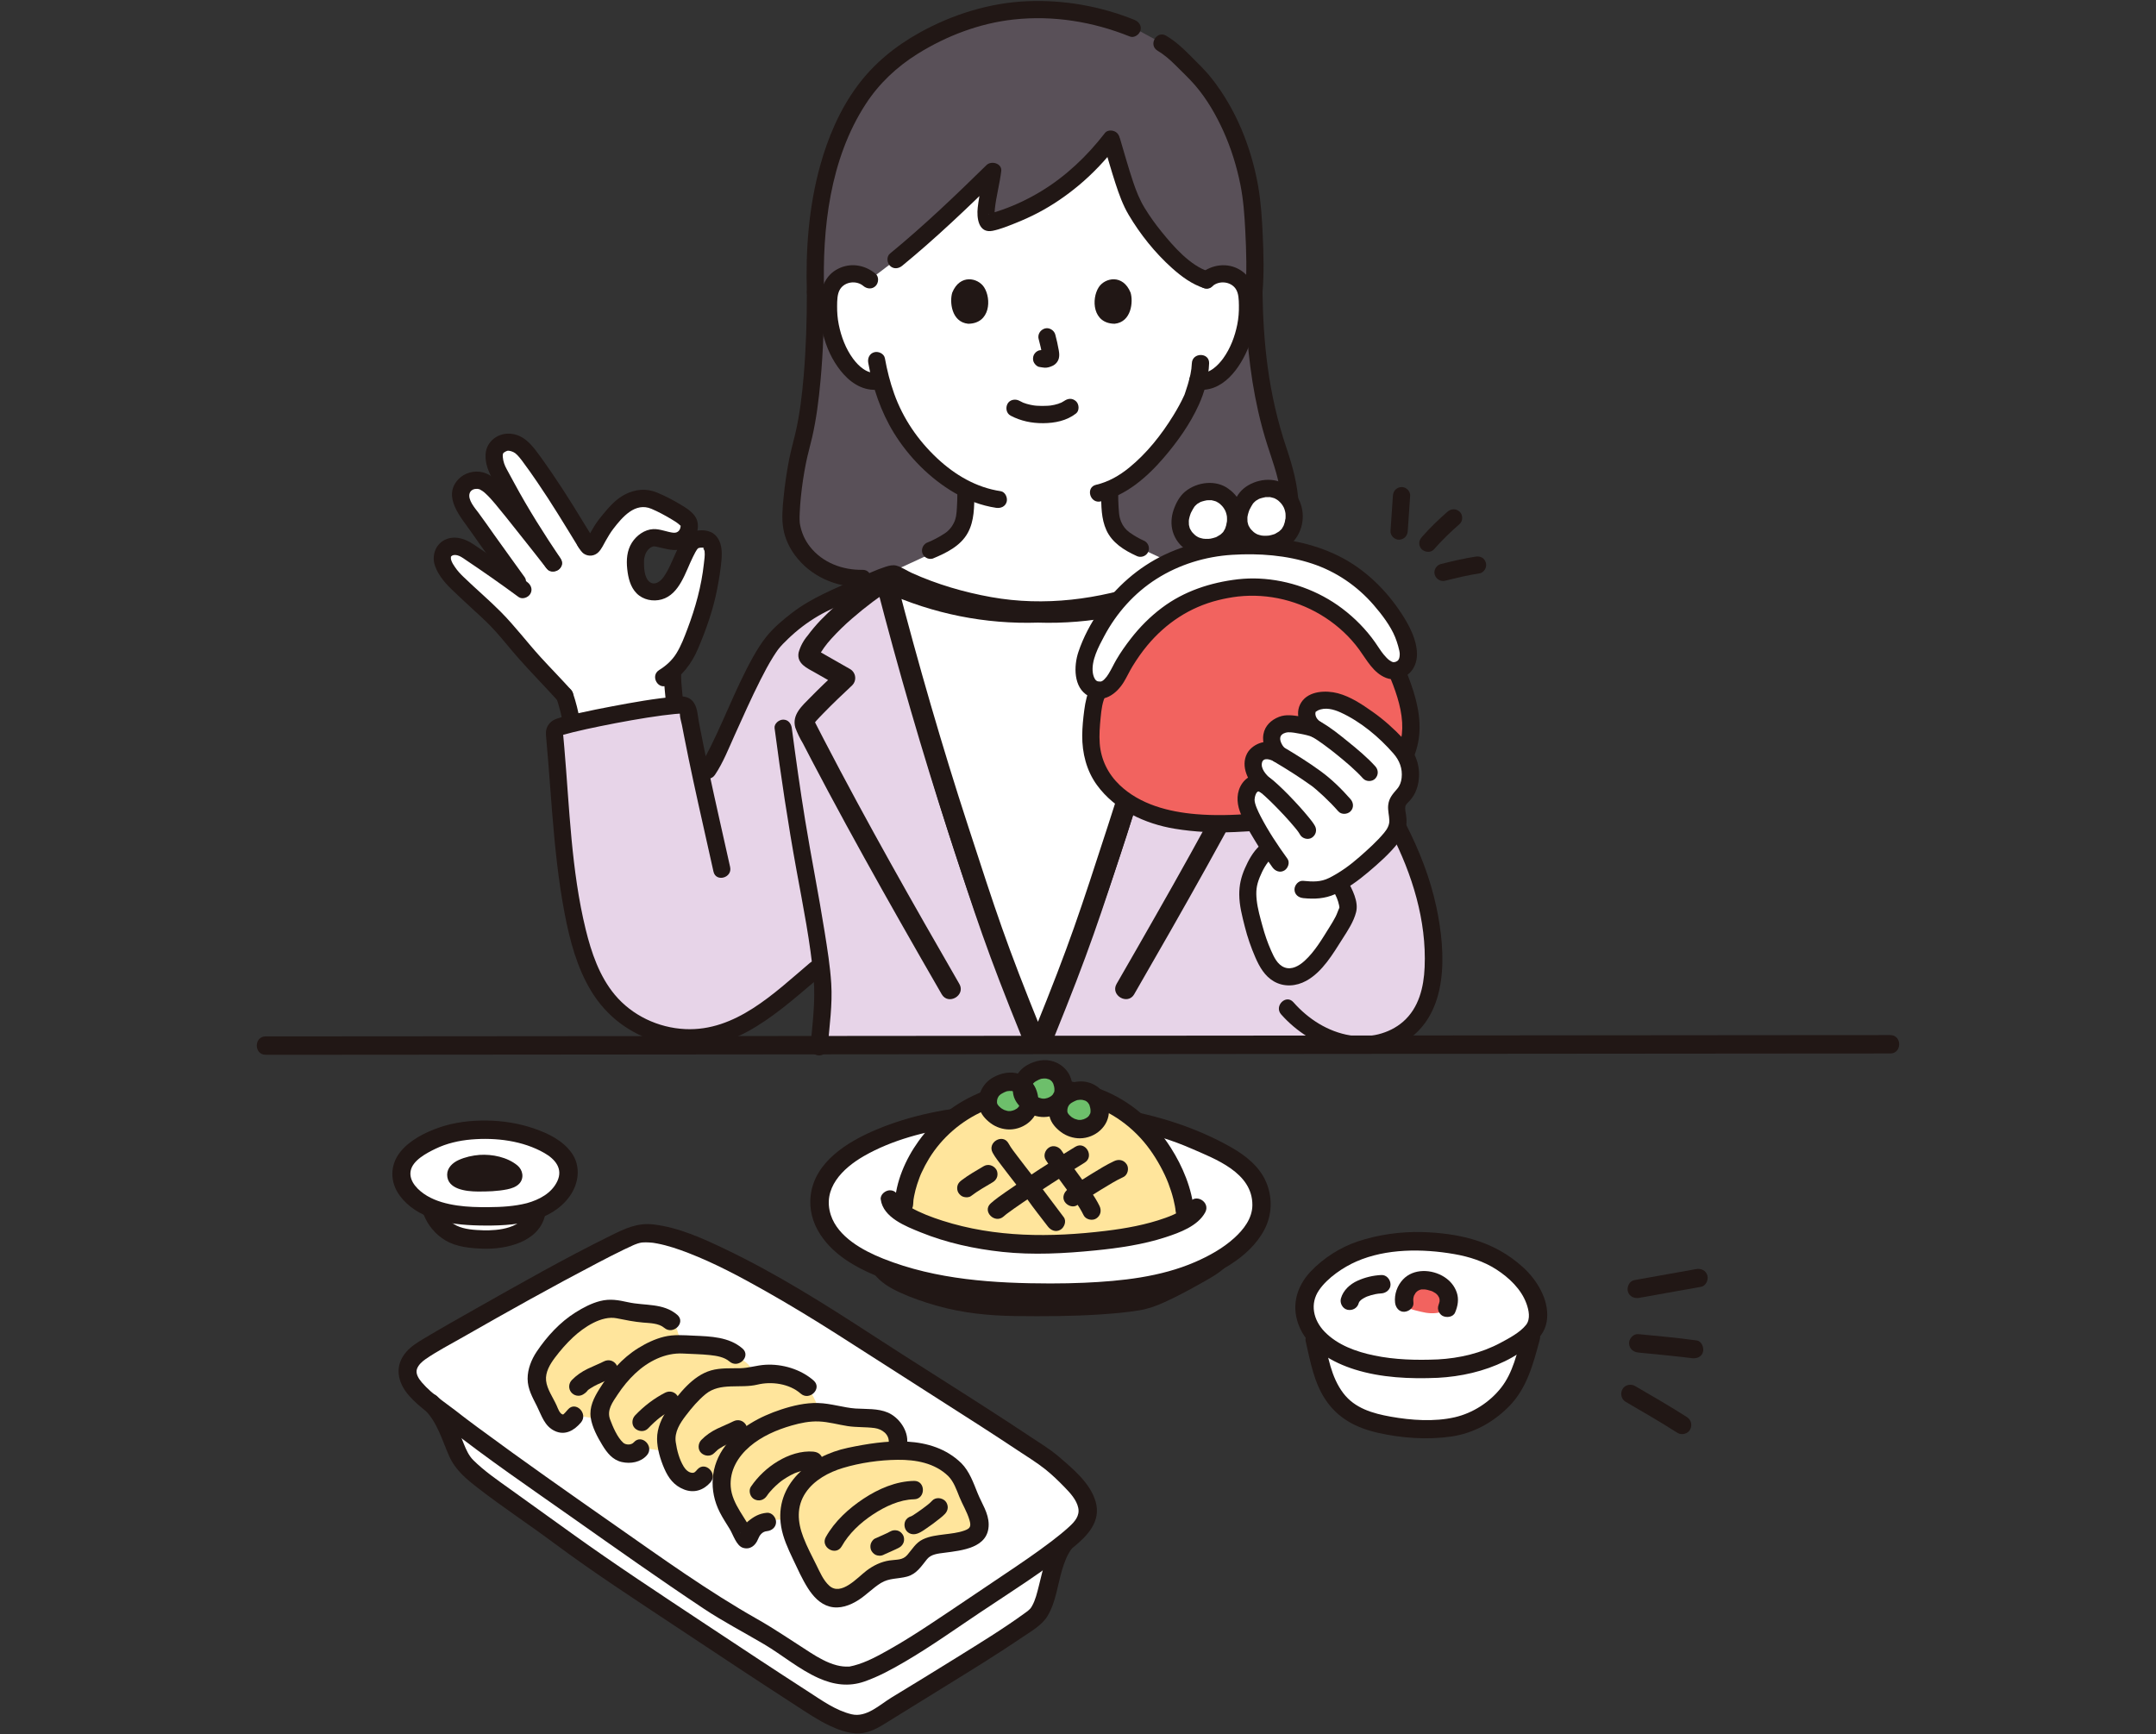 <?xml version="1.0" encoding="UTF-8"?>
<svg id="_レイヤー_1" data-name="レイヤー_1" xmlns="http://www.w3.org/2000/svg" version="1.1" viewBox="0 0 174 140">
  <rect x="0" y="0" width="174" height="140" fill="#333333" stroke="none"/>
  <!-- Generator: Adobe Illustrator 29.7.1, SVG Export Plug-In . SVG Version: 2.1.1 Build 8)  -->
  <defs>
    <style>
      .st0 {
        fill: #e7d4e8;
      }

      .st1 {
        fill: #6dbf6b;
      }

      .st2 {
        fill: #211715;
      }

      .st3 {
        stroke: #211715;
        stroke-linecap: round;
        stroke-linejoin: round;
        stroke-width: 1.674px;
      }

      .st3, .st4 {
        fill: #fff;
      }

      .st5 {
        fill: #ffe59c;
      }

      .st6 {
        fill: #595058;
      }

      .st7 {
        fill: #f2635f;
      }
    </style>
  </defs>
  <g id="d">
    <path class="st4" d="M41.774,35.88c-.261-.143-.547-.203-.91-.187-.129.006-.539.211-.686.321-.16.12-.241.344-.277.54-.086.465.132,1.254.395,1.672.098.156,1.381,2.587,1.785,3.248.073.119,1.761,2.773,2.569,3.97-1.22-1.567-3.606-4.569-4.187-5.26-.801-.953-1.334-1.394-1.91-1.42-.794-.037-1.428.532-1.367,1.324s.826,1.612,1.279,2.265c1.483,2.137,2.22,3.089,3.733,5.234-1.528-1.129-2.886-2.078-4.638-3.246-.364-.243-1.128-.358-1.46-.073-.199.171-.413.414-.418.676-.01.516.251.929.599,1.416.347.487.924.954,1.46,1.479,1.172,1.151,2.039,1.744,3.279,3.26,1.839,2.246,3.743,4.147,4.556,5.053.189.561.444,1.554.545,2.155l.053.208c1.931-.501,5.975-1.269,8.277-1.532v-.036c-.031-.701-.177-1.752-.177-2.423l-.022-.338c.802-.677,1.204-1.468,1.628-2.532.542-1.362,1.03-2.743,1.308-4.18.217-1.122.364-2.062.375-2.882.005-.335-.152-.814-.441-.998-.21-.133-.847-.09-1.067.026-.388.202-.729.947-1.077,1.723-.333.742-.595,1.37-1.128,1.984-.398.459-1.282.664-1.907.144-.368-.306-.556-.927-.611-1.402-.075-.647-.114-1.145.168-1.733s.935-.997,1.424-.923c.374.057,1.196.309,1.574.293.855-.036,1.246-.928,1.094-1.489-.115-.426-1.352-1.096-1.903-1.365-.621-.303-1.223-.687-1.907-.633-.819.064-1.615.6-2.143,1.226-.484.574-.8.889-1.213,1.611-.169.278-.304.546-.474.824-.054.088-.111.173-.174.231-.076.07-.206.07-.282,0-.027-.024-.2-.27-.254-.363-.919-1.496-1.717-2.858-2.865-4.571-.348-.518-1.634-2.408-2.063-2.861-.179-.189-.353-.333-.539-.436h0Z"/>
    <path class="st2" d="M46.068,55.659c-.794-.881-1.626-1.726-2.426-2.602-1.094-1.199-2.077-2.51-3.219-3.662-.976-.984-2.039-1.882-3.035-2.846-.244-.236-.47-.479-.659-.761-.095-.141-.199-.29-.265-.447-.032-.074-.063-.159-.075-.24-.007-.046.018-.226-.016-.124.035-.104.173-.187.349-.18.293.012.485.141.724.302,1.49.997,2.958,2.023,4.401,3.087.303.223.777.05.953-.25.207-.354.054-.729-.25-.953-1.423-1.051-2.872-2.064-4.342-3.049-.628-.421-1.406-.706-2.157-.424-.886.332-1.245,1.32-.94,2.177.29.816.9,1.481,1.522,2.061.579.541,1.15,1.092,1.738,1.624.568.514,1.124,1.036,1.636,1.606.612.683,1.179,1.406,1.786,2.095,1.07,1.216,2.21,2.366,3.293,3.569.601.667,1.584-.32.985-.985h0Z"/>
    <path class="st2" d="M42.35,46.601c-.807-1.132-1.63-2.253-2.434-3.387-.432-.609-.855-1.223-1.301-1.822-.29-.389-.885-1.054-.711-1.582.041-.125.143-.237.276-.295.106-.047.21-.055.323-.056.032,0,.195.03.062.002.067.014.135.033.198.06-.085-.037.151.095.169.108.09.06.17.129.252.204.284.259.539.55.785.844.591.704,1.159,1.429,1.731,2.148.823,1.034,1.644,2.07,2.456,3.112.231.297.742.243.985,0,.293-.293.232-.687,0-.985-.812-1.042-1.633-2.079-2.456-3.112-.682-.857-1.345-1.742-2.083-2.552-.446-.489-.975-.993-1.634-1.161-.691-.176-1.481.037-1.973.557-1.323,1.402.209,3.075,1.027,4.25,1.024,1.47,2.086,2.912,3.125,4.37.218.306.607.452.953.25.302-.177.469-.645.25-.953h0Z"/>
    <path class="st2" d="M45.25,45.092c-1.34-1.99-2.616-4.002-3.754-6.113-.199-.369-.395-.74-.6-1.105-.167-.296-.288-.628-.315-.97-.012-.165-.015-.23.063-.389-.066.135-.028.039.073-.017.078-.044.148-.09.224-.109.142-.035.455.052.639.191.123.093.23.213.33.329.098.113.174.215.209.262.432.573.841,1.163,1.246,1.755,1.154,1.685,2.206,3.433,3.274,5.173.468.762,1.673.064,1.203-.703-1.055-1.718-2.092-3.445-3.231-5.11-.433-.633-.869-1.267-1.334-1.878-.52-.682-1.094-1.281-1.994-1.391-1.047-.129-2.03.58-2.095,1.66-.046.759.267,1.461.621,2.108.565,1.036,1.087,2.106,1.712,3.108.82,1.313,1.661,2.617,2.526,3.902.498.74,1.705.043,1.203-.703h0Z"/>
    <path class="st2" d="M53.577,54.523c.003.81.14,1.614.175,2.423.016.364.309.714.696.696.364-.016.713-.307.696-.696-.035-.809-.173-1.613-.175-2.423-.001-.364-.319-.713-.696-.696s-.698.306-.696.696h0Z"/>
    <path class="st2" d="M53.899,55.29c1.152-.716,1.911-1.699,2.438-2.937.663-1.557,1.23-3.171,1.548-4.836.148-.775.282-1.557.345-2.344.055-.684.028-1.432-.483-1.959-.451-.466-1.237-.494-1.824-.292-.696.24-1.054,1.001-1.344,1.622-.321.687-.588,1.414-1.027,2.038-.252.358-.743.734-1.172.351-.393-.35-.415-1.167-.406-1.644.01-.494.268-1.094.808-1.193-.078.014.124.005.042,0-.093-.006.158.034.134.028.123.026.245.057.367.085.338.079.683.164,1.031.186.66.042,1.291-.302,1.645-.854.308-.481.454-1.193.177-1.722-.257-.491-.803-.821-1.263-1.098-.608-.365-1.259-.704-1.915-.971-.858-.349-1.728-.261-2.546.154-.732.372-1.261.98-1.778,1.598-.259.309-.504.63-.717.973-.118.19-.229.385-.339.58-.055.098-.109.196-.165.293-.034.06-.069.119-.104.178-.099.134-.065.122.102-.037h.37c.216.223.283.281.202.173-.023-.031-.045-.062-.066-.093-.039-.057-.077-.115-.114-.174-.468-.763-1.673-.064-1.203.703.133.217.284.476.503.612.374.233.85.17,1.157-.142.254-.258.41-.617.587-.927.187-.328.379-.656.61-.956.726-.943,1.757-2.171,3.075-1.614.545.23,1.089.526,1.598.829.201.12.446.271.6.4.028.023.245.23.152.131.08.086-.051.003-.004-.032-.004.003.009.066.007.093-.013.231-.174.544-.571.51-.472-.04-1.091-.319-1.633-.293-.704.034-1.355.511-1.724,1.092-.408.642-.458,1.401-.378,2.136.077.701.245,1.437.758,1.957.517.525,1.323.687,2.02.491,1.461-.411,1.928-2.246,2.529-3.441.108-.214.269-.559.415-.688.031-.027.124-.046.015-.013.048-.014.103-.028.154-.034-.004,0,.282-.008.24-.009.162.003.035.035.015-.005-.015-.031.074.472.044.099.006.069.045.139.053.208.04.322-.023.685-.058,1.006-.196,1.804-.683,3.561-1.324,5.254-.257.679-.514,1.369-.899,1.988-.349.561-.828.989-1.386,1.336-.76.472-.061,1.678.703,1.203h0Z"/>
    <path class="st2" d="M44.904,56.336c.235.699.421,1.428.545,2.155.028.162.183.336.32.416.149.087.369.124.536.07.169-.055.331-.159.416-.32.092-.175.103-.342.07-.536-.124-.727-.31-1.455-.545-2.155-.116-.345-.485-.607-.857-.486-.343.111-.61.487-.486.857h0Z"/>
  </g>
  <path class="st0" d="M101.422,48.746l-.197-.312c-1.77-.724-4.836-2.379-5.149-2.179-2.735,1.596-8.062,3.021-12.107,3.005-4.272-.011-8.797-1.366-11.783-2.922-.328-.188-3.126,1.22-4.924,1.982l-.254.115c-1.804.814-3.219,1.884-4.457,3.206-1.724,1.849-4.355,8.939-5.451,10.551,0,0-.166.245-.467.687-.395-1.833-.765-3.646-1.115-5.558-.046-.255-.273-.435-.531-.424-2.095.096-8.156,1.248-9.885,1.793-.229.073-.377.296-.354.537.461,4.799.612,10.184,1.648,15.082.737,3.49,2.04,6.873,5.231,8.469,2.733,1.364,5.466,1.222,7.747.189,1.935-.879,4.268-2.878,5.873-4.233l.994-.84c.105.84.169,1.549.169,2.029,0,.856-.133,2.571-.308,4.576h43.409v-.168c.657.04,1.324-.02,1.989-.194,1.254-.328,2.399-1.101,3.114-2.182.743-1.122,1.003-2.554,1.058-3.878.161-3.883-1.044-7.767-2.804-11.186,0,0-9.917-15.722-11.445-18.145h0Z"/>
  <path class="st6" d="M74.841,45.411c-2.206.577-3.836,1.117-3.836,1.117-4.287.91-7.195-2.034-7.17-4.717.015-1.642.397-4.33.849-5.944.66-2.359,1.132-6.51,1.131-12.265-.282-8.491,1.952-14.649,5.473-18.02,2.123-2.032,6.906-4.801,12.28-4.801,3.278,0,5.586.596,7.801,1.494l.699.283c.709.385,1.418.769,1.418.769,1.264.686,1.602,1.21,2.764,2.33,2.687,2.592,4.555,7.257,4.852,11.434.086,1.205.283,4.34.093,6.51.095,7.17,1.417,11.184,2.1,13.159.547,1.584.814,2.85.829,4.492.024,2.684-3.311,6.159-7.146,4.784,0,0-8.999-1.889-13.554-2-2.481-.061-5.944.684-8.582,1.375h0Z"/>
  <path class="st4" d="M95.533,45.905c-.131-.054-3.815-1.807-3.902-1.838-1.299-.469-1.248-1.304-1.411-2.238-.145-.827-.242-1.658-.276-2.496,3.27-1.603,5.877-6.083,6.341-7.341.085-.257.273-.783.417-1.386.58-.085,1.353-.085,1.793-.436.587-.474,1.009-1.098,1.333-1.749.665-1.337.954-2.832.827-4.298-.035-.372-.095-.754-.283-1.089-.266-.478-.795-.828-1.376-.915-.581-.087-1.203.096-1.622.474-2.273-.693-5.016-4.33-5.893-5.974-.613-1.15-1.28-3.643-1.809-5.402-2.514,3.273-5.707,5.593-9.675,6.726-.943.281-.054-2.712.113-4.125-2.507,2.463-5.248,5.062-7.791,7.143l-2.148,1.633c-.419-.378-1.041-.561-1.622-.474-.581.087-1.11.437-1.376.915-.188.335-.249.716-.283,1.089-.127,1.467.162,2.962.827,4.298.324.651.746,1.275,1.333,1.749.451.359,1.087.767,1.896.564,0,0,.054-.013.151-.038.45,1.676,1.239,3.613,2.688,5.346,1.296,1.551,2.776,2.79,4.38,3.543-.04.793-.133,1.477-.267,2.244-.164.934-.112,1.769-1.411,2.238-.086.031-4.194,1.953-4.444,2.038,0,0-.059.02-.152.052.026.002.053.004.068.013,2.986,1.556,7.512,2.911,11.783,2.922,3.954.016,9.129-1.347,11.914-2.899.051-.058.107-.115.156-.174-.164-.067-.277-.114-.277-.114h0Z"/>
  <path class="st2" d="M96.188,29.324c-.021.593-.161,1.17-.332,1.737-.062.204-.129.406-.196.607-.019.057-.039.114-.058.171-.008.022-.018.044-.026.066-.044.128.053-.119.017-.039-.26.576-.566,1.128-.897,1.666-.967,1.57-2.14,3.054-3.575,4.222-.788.641-1.675,1.149-2.659,1.376-.873.202-.503,1.545.37,1.343,2.044-.472,3.745-1.964,5.079-3.516,1.107-1.287,2.14-2.736,2.841-4.289.467-1.035.79-2.207.829-3.342.031-.896-1.362-.895-1.393,0h0Z"/>
  <path class="st2" d="M70.664,22.101c-.785-.666-1.854-.895-2.822-.499-1.087.444-1.545,1.401-1.647,2.52-.192,2.107.459,4.505,1.894,6.093.785.869,1.855,1.444,3.043,1.19.876-.187.505-1.53-.37-1.343-.769.164-1.49-.534-1.909-1.1-.597-.805-.965-1.788-1.161-2.764-.099-.492-.139-.991-.133-1.493.005-.438,0-.981.243-1.365.393-.619,1.326-.724,1.878-.255.287.243.704.281.985,0,.249-.249.288-.74,0-.985h0Z"/>
  <path class="st2" d="M70.072,29.286c.358,1.985,1.01,3.936,2.071,5.66,1.194,1.941,2.917,3.683,4.891,4.832,1.032.601,2.17,1.036,3.353,1.212.371.055.749-.093.857-.486.09-.328-.112-.801-.486-.857-1.963-.292-3.687-1.309-5.121-2.652-1.555-1.457-2.756-3.21-3.474-5.22-.332-.929-.572-1.888-.747-2.858-.067-.37-.518-.579-.857-.486-.39.107-.553.485-.486.857h0Z"/>
  <path class="st2" d="M89.048,11.563c.322,1.083.626,2.171.977,3.245.284.868.593,1.738,1.06,2.527.933,1.578,2.136,3.08,3.502,4.303.764.684,1.614,1.313,2.601,1.627.856.272,1.223-1.072.37-1.343-1.499-.476-2.819-1.988-3.819-3.22-.494-.608-.952-1.248-1.36-1.917-.401-.657-.677-1.35-.922-2.078-.391-1.16-.717-2.341-1.066-3.514-.255-.857-1.599-.492-1.343.37h0Z"/>
  <path class="st2" d="M89.173,10.738c-1.437,1.857-3.15,3.491-5.165,4.71-.983.595-2.022,1.093-3.105,1.476-.288.102-.577.196-.87.283-.067.02-.161.034-.221.065-.057.029-.104-.026.066-.006.166.019.282.076.386.211.101.13.01.07.002-.034.013.173.001-.029,0-.089-.005-.186.011-.374.031-.559.1-.917.386-1.989.508-2.977.078-.629-.796-.878-1.189-.492-2.514,2.468-5.066,4.908-7.791,7.143-.291.238-.247.737,0,.985.288.288.693.239.985,0,2.725-2.235,5.278-4.675,7.791-7.143l-1.189-.492c-.017.142-.009.047-.003.02-.015.06-.019.124-.029.185-.019.119-.041.238-.063.357-.048.259-.099.518-.149.776-.102.531-.2,1.063-.261,1.6-.093.82.053,2.108,1.21,1.872.606-.124,1.215-.373,1.788-.6.644-.255,1.276-.54,1.889-.862,1.16-.61,2.245-1.354,3.252-2.192,1.157-.962,2.188-2.063,3.108-3.252.23-.297.29-.695,0-.985-.24-.24-.753-.299-.985,0h0Z"/>
  <path class="st2" d="M101.891,23.601c.128-1.522.089-3.059.02-4.583-.062-1.352-.142-2.704-.38-4.039-.552-3.104-1.79-6.186-3.756-8.667-.53-.669-1.147-1.249-1.746-1.855-.587-.593-1.19-1.14-1.909-1.571-.771-.462-1.472.742-.703,1.203.557.334,1.02.742,1.477,1.201.525.529,1.076,1.038,1.563,1.603.948,1.101,1.685,2.386,2.282,3.705.619,1.369,1.067,2.823,1.364,4.295.251,1.247.335,2.507.4,3.775.083,1.64.135,3.295-.003,4.934-.032.375.343.696.696.696.403,0,.665-.32.696-.696h0Z"/>
  <path class="st2" d="M65.119,23.601c-.001,2.243-.066,4.488-.256,6.724-.132,1.549-.312,3.077-.659,4.595-.166.725-.374,1.437-.517,2.167-.2,1.02-.348,2.052-.45,3.086-.083.84-.162,1.695-.014,2.532.133.752.471,1.484.922,2.097,1.278,1.735,3.333,2.621,5.466,2.587.895-.014.898-1.407,0-1.393-1.616.026-3.22-.569-4.239-1.865-.416-.529-.667-1.099-.799-1.757-.025-.125-.035-.224-.041-.407-.006-.188.001-.377.009-.565.017-.429.051-.857.094-1.284.093-.928.233-1.853.416-2.767.139-.694.339-1.372.496-2.061.341-1.492.53-3.02.671-4.542.221-2.375.292-4.762.294-7.147,0-.896-1.392-.898-1.393,0h0Z"/>
  <path class="st2" d="M100.498,23.601c.046,3.21.33,6.435,1.037,9.571.211.936.462,1.862.755,2.776.379,1.185.814,2.346,1.01,3.582.136.856.235,1.806-.014,2.648-.263.89-.829,1.651-1.509,2.267-.666.603.322,1.586.985.985.678-.614,1.247-1.363,1.613-2.204.354-.814.471-1.625.431-2.509-.074-1.603-.49-3.096-.998-4.607-.706-2.102-1.198-4.269-1.497-6.466-.272-2.002-.391-4.024-.42-6.043-.013-.895-1.406-.898-1.393,0h0Z"/>
  <path class="st2" d="M91.554,1.603c-2.736-1.103-5.671-1.625-8.623-1.506-3.048.122-6.047,1.058-8.707,2.533-1.977,1.097-3.703,2.502-5.048,4.326-1.413,1.917-2.366,4.164-2.996,6.451-.91,3.306-1.17,6.777-1.062,10.194.028.894,1.421.898,1.393,0-.164-5.166.473-10.755,3.347-15.188,1.079-1.665,2.507-3.012,4.204-4.071,2.328-1.452,5.004-2.468,7.739-2.767,3.196-.35,6.413.174,9.383,1.372.349.141.765-.153.857-.486.109-.397-.136-.715-.486-.857h0Z"/>
  <path class="st2" d="M97.865,23.085c.536-.454,1.441-.368,1.851.212.261.37.261.91.27,1.344.011.523-.029,1.045-.132,1.559-.194.962-.553,1.914-1.128,2.716-.393.548-1.124,1.295-1.876,1.162-.37-.066-.75.1-.857.486-.093.337.114.791.486.857,2.182.387,3.656-1.758,4.336-3.535.4-1.046.593-2.19.561-3.309-.031-1.097-.284-2.159-1.271-2.776-1.024-.64-2.326-.462-3.226.3-.287.243-.251.734,0,.985.284.284.697.244.985,0h0Z"/>
  <path class="st2" d="M101.41,47.763c-1.452-.599-2.954-1.45-4.476-2.03-.238-.091-.497-.185-.756-.189-.363-.006-.667.238-.976.398-.785.406-1.605.735-2.439,1.024-4.104,1.423-8.472,2.001-12.77,1.231-2.194-.393-4.373-1.029-6.406-1.949-.403-.182-.826-.481-1.253-.593-.281-.073-.586.006-.854.091-.787.251-1.544.617-2.296.957-1.806.816-3.66,1.537-5.246,2.752-.744.57-1.491,1.197-2.082,1.929-.418.519-.768,1.086-1.092,1.667-1.486,2.661-2.492,5.558-3.938,8.236-.102.189-.208.376-.328.554-.501.746.705,1.444,1.203.703.661-.984,1.107-2.136,1.594-3.211.674-1.488,1.335-2.984,2.072-4.442.321-.636.655-1.267,1.032-1.871.077-.122.155-.244.236-.363.041-.06.082-.119.124-.178.028-.039.133-.176.048-.068.241-.306.521-.582.802-.852.74-.712,1.554-1.332,2.442-1.85.816-.476,1.686-.833,2.546-1.22.804-.362,1.612-.744,2.419-1.083.301-.126.605-.252.918-.344.056-.017.113-.029.17-.045.117-.033.052.012-.034.001.205.026-.341-.172-.188-.055.091.069.221.113.324.164,1.965.973,4.068,1.686,6.206,2.167,2.239.503,4.556.767,6.851.623,2.1-.132,4.194-.522,6.219-1.092.944-.265,1.876-.574,2.785-.94.431-.174.858-.357,1.276-.559.174-.084.348-.171.518-.263.087-.047.176-.092.26-.144.009-.006.101-.066.108-.062-.011-.007-.236.077-.276.078.07-.003-.178-.052-.046-.007.046.016.097.024.144.038.127.037.25.084.373.132.257.1.554.235.88.385.792.365,1.575.748,2.367,1.112.386.177.776.348,1.169.51.348.143.766-.155.857-.486.11-.4-.137-.713-.486-.857h0Z"/>
  <path class="st2" d="M112.415,40.01c-.064.953-.129,1.905-.194,2.858-.025.364.338.712.696.696.398-.018.67-.306.696-.696.064-.953.129-1.905.194-2.858.025-.364-.338-.712-.696-.696-.398.018-.67.306-.696.696h0Z"/>
  <path class="st2" d="M116.646,46.873c.92-.233,1.847-.451,2.785-.597.161-.025.337-.185.416-.32.087-.149.124-.369.07-.536-.055-.169-.159-.331-.32-.416-.176-.093-.341-.101-.536-.07-.938.147-1.865.364-2.785.597-.353.089-.601.504-.486.857.118.365.478.582.857.486h0Z"/>
  <path class="st2" d="M115.729,44.342c.639-.732,1.343-1.41,2.074-2.05.275-.241.265-.742,0-.985-.293-.269-.691-.257-.985,0-.731.64-1.434,1.318-2.074,2.05-.122.14-.204.301-.204.492,0,.171.076.375.204.492.263.241.729.293.985,0h0Z"/>
  <path class="st2" d="M112.266,67.242c1.707,3.333,2.871,7.056,2.709,10.835-.07,1.621-.465,3.273-1.728,4.383-1.145,1.005-2.789,1.363-4.273,1.118-1.81-.299-3.393-1.323-4.594-2.683-.595-.673-1.577.315-.985.985,2.42,2.738,6.65,4.267,9.983,2.202,3.606-2.235,3.315-7.249,2.544-10.871-.495-2.325-1.372-4.559-2.453-6.671-.409-.798-1.611-.094-1.203.703h0Z"/>
  <path class="st2" d="M58.925,69.986c-.583-2.623-1.185-5.242-1.745-7.871-.271-1.271-.531-2.545-.775-3.821-.112-.585-.113-1.35-.582-1.777-.365-.333-.817-.325-1.275-.286-1.729.149-3.45.463-5.154.784-.888.167-1.774.345-2.656.542-.605.135-1.238.252-1.823.462-.334.12-.593.327-.748.651-.147.307-.112.61-.082.938.059.644.113,1.288.164,1.933.107,1.349.203,2.699.312,4.048.221,2.721.491,5.446,1.004,8.129.416,2.173.994,4.384,2.155,6.291,1.231,2.022,3.103,3.44,5.381,4.092,2.42.693,5.017.365,7.223-.832,1.985-1.078,3.72-2.608,5.436-4.061.194-.165.389-.329.583-.494.287-.243.25-.734,0-.985-.284-.284-.697-.244-.985,0-2.883,2.444-5.996,5.531-10.06,5.338-2.178-.103-4.287-1.099-5.684-2.777-1.239-1.489-1.89-3.405-2.343-5.26-1.175-4.808-1.306-9.808-1.73-14.718-.026-.298-.053-.595-.08-.893-.003-.03-.06-.422-.102-.085-.005.037-.06-.011-.01.011.013.006.102-.031.112-.033.262-.073.525-.144.789-.209.727-.179,1.46-.335,2.194-.485,1.636-.333,3.443-.662,5.001-.868.327-.043.654-.082.982-.113.126-.012.252-.023.379-.031.009,0,.176,0,.181-.01-.005.011-.174-.08-.137-.097-.016.007.02.126.02.139-.003.283.115.621.168.901.056.297.113.593.172.889.119.606.241,1.212.366,1.816.497,2.403,1.039,4.795,1.576,7.189.144.642.288,1.283.43,1.925.195.874,1.537.504,1.343-.37h0Z"/>
  <path class="st2" d="M81.562,33.551c.819.432,1.7.614,2.626.608.946-.006,1.896-.194,2.653-.784.289-.225.254-.752,0-.985-.306-.281-.677-.24-.985,0,.212-.165.051-.041-.004-.006-.053.034-.107.065-.162.094-.029.015-.058.028-.087.043-.1.051-.013-.029.031-.01-.03-.012-.188.07-.223.081-.204.066-.413.111-.625.142.104-.016-.01,0-.055.005-.061.006-.123.011-.184.015-.148.01-.296.013-.444.012-.133,0-.265-.005-.398-.014-.061-.004-.122-.009-.182-.015-.011-.001-.23-.035-.084-.009-.197-.035-.392-.072-.584-.13-.082-.024-.162-.054-.242-.082-.177-.06.106.055-.053-.021-.1-.047-.199-.096-.297-.148-.322-.17-.772-.092-.953.25-.17.322-.094.771.25.953h0Z"/>
  <path class="st2" d="M83.827,27.374c.114.435.224.877.289,1.323l-.025-.185c.008.061.011.121.005.182l.025-.185c-.004.028-.01.055-.02.082l.07-.166c-.008.019-.017.035-.029.053l.109-.141c-.014.017-.026.029-.043.043l.141-.109c-.033.021-.069.039-.105.055l.166-.07c-.058.024-.115.042-.177.052l.185-.025c-.056.007-.11.006-.166,0l.185.025c-.062-.009-.124-.024-.186-.032-.093-.029-.185-.033-.278-.012-.093.004-.179.032-.259.083-.144.084-.282.25-.32.416-.041.178-.032.378.07.536.091.14.242.297.416.32.144.019.283.056.43.062.225.01.434-.059.635-.151.249-.114.443-.339.509-.607.056-.227.032-.424-.006-.651-.072-.426-.171-.848-.28-1.266-.092-.352-.502-.601-.857-.486-.363.117-.586.479-.486.857h0Z"/>
  <path class="st2" d="M76.85,23.623c-.221.718-.077,2.369,1.283,2.51,1.797-.011,1.893-2.007,1.288-2.946-.495-.769-1.952-1.088-2.571.436Z"/>
  <path class="st2" d="M91.244,23.623c.221.718.077,2.369-1.283,2.509-1.797-.011-1.893-2.007-1.288-2.946.495-.769,1.952-1.088,2.571.436h0Z"/>
  <path class="st2" d="M62.513,58.782c.505,3.831,1.073,7.649,1.767,11.451.532,2.916,1.133,5.876,1.385,8.77.158,1.821-.102,3.683-.259,5.495-.032.375.343.696.696.696.404,0,.664-.32.696-.696.146-1.68.394-3.415.288-5.105-.087-1.401-.315-2.796-.535-4.181-.479-3.015-1.083-6.007-1.573-9.02-.401-2.463-.747-4.935-1.073-7.409-.049-.373-.285-.696-.696-.696-.338,0-.746.321-.696.696h0Z"/>
  <g>
    <path class="st2" d="M132.291,104.761c1.662-.295,3.325-.588,4.985-.89.395-.072.618-.551.519-.913-.114-.415-.517-.591-.913-.519-1.661.302-3.323.595-4.985.89-.395.07-.618.552-.519.913.114.416.517.589.913.519h0Z"/>
    <path class="st2" d="M132.217,109.174c.741.071,1.482.144,2.223.22.399.041.798.084,1.197.128.184.021.368.042.552.064.087.01.174.021.261.032.032.004.065.009.097.013.17.022-.177-.024-.016-.002.383.053.816-.092.913-.519.079-.349-.107-.856-.519-.913-1.563-.216-3.137-.358-4.708-.509-.388-.037-.759.368-.742.742.019.434.327.702.742.742h0Z"/>
    <path class="st2" d="M131.202,113.155c1.406.815,2.811,1.632,4.182,2.505.328.209.833.079,1.016-.266.194-.367.084-.792-.266-1.016-1.371-.874-2.776-1.69-4.182-2.505-.336-.195-.828-.089-1.016.266s-.092.807.266,1.016h0Z"/>
  </g>
  <g>
    <path class="st4" d="M35.755,114.539c-.261-.466-.576-.911-.982-1.299l-.494-.47c.893.729,1.786,1.459,1.786,1.459.179.147.359.291.54.434,3.088,2.439,16.846,12.068,20.605,14.57,1.769,1.177,3.739,2.154,5.572,3.296,1.603.999,3.637,2.797,5.638,2.738,2.308-.069,8.227-4.366,10.338-5.773,2.249-1.5,5.8-3.78,7.762-5.476-1.924,1.117-1.701,5.464-3.002,6.502-1.935,1.543-9.894,6.351-11.544,7.357-.724.441-1.563,1.123-2.405,1.272-1.44.256-3.587-1.239-4.686-1.945-1.787-1.148-16.738-10.928-20.155-13.559-1.595-1.229-5.536-3.773-7.09-5.292-.808-.789-1.093-2.399-1.883-3.813h0Z"/>
    <path class="st4" d="M36.605,114.663c3.088,2.439,16.846,12.068,20.605,14.57,1.769,1.177,3.739,2.154,5.572,3.296,1.603.999,3.637,2.797,5.638,2.738,2.308-.069,8.227-4.366,10.338-5.773,2.431-1.621,6.381-4.153,8.204-5.874,2.132-2.013-.304-3.95-2.114-5.583-2.748-2.013-11.804-7.676-13.382-8.697-3.089-1.999-16.305-10.874-20.16-9.696-1.966.601-16.6,8.864-17.43,9.488-2.655,1.998.619,3.818,2.188,5.099.179.147.359.291.54.434h0Z"/>
    <path class="st5" d="M77.057,118.628c-2.149-2.151-5.902-1.582-8.554-1.021-2.887.611-5.521,2.746-4.625,5.96.31,1.112.994,2.372,1.499,3.403.664,1.356,1.5,2.578,3.081,1.797,1.394-.689,1.982-1.913,3.59-2.1.879-.102,1.194-.022,1.742-.673.512-.609.543-.968,1.398-1.217,1.082-.314,3.438-.17,3.803-1.311.214-.67-.206-1.459-.478-1.988-.395-.766-.787-2.215-1.455-2.849"/>
    <path class="st5" d="M59.398,109.324c.31.352.768.534,1.074.913.145.179.324.615.468.808.019-.005.038-.011.057-.016,1.203-.351,3.052.016,4.046.847.05.059.128.143.128.143.473.511.741,1.428,1.107,1.985.5.036.982.132,1.56.246.216.042.445.087.694.132.064.012.136.021.214.029.761.08,2.121.025,2.69.32.634.328,1.58,1.551.674,2.38-1.6.111-2.965.295-4.321.689-2.012.583-4.372,2.309-3.918,5.032-1.629-.474-2.607.215-3.08.576-.341.261-.259.976-.636.811-.681-1.631-2.057-2.747-1.92-4.734-.459-.146-.91-.29-1.404-.378-.47.57-.915.708-1.694.275-.47-.261-.679-.756-.859-1.154-.191-.423-.287-.826-.38-1.259-.271.326-1.549-.129-2.034-.056,0,0-.092.014-.185.028-.448.575-1.547.461-1.907.044-.387-.449-.61-.82-.863-1.355-.176-.373-.385-.749-.477-1.145l-.197.009c-.497.022-1.247-.23-1.86-.22-.283.336-.616.747-1.112.628-.329-.079-.588-.338-.763-.628s-.281-.614-.421-.922c-.244-.537-.595-1.036-.714-1.614-.181-.884.219-1.792.766-2.509.681-.891,1.54-1.913,2.486-2.522.837-.539,2.212-1.368,3.5-.972,1.469.451,3.242.202,4.156,1.019.533.464.43,1.267.803,1.867,1.375.059,3.516.017,4.314.752"/>
    <path class="st2" d="M36.08,115.188c3.261,2.572,6.713,4.92,10.106,7.311,3.515,2.476,7.027,4.966,10.607,7.348,1.575,1.048,3.258,1.916,4.883,2.88,1.478.877,2.82,2.027,4.395,2.729,1.214.541,2.429.713,3.693.273,1.138-.396,2.212-.983,3.25-1.59,2.079-1.215,4.038-2.61,6.036-3.95,2.553-1.712,5.184-3.341,7.568-5.289,1.145-.936,2.27-2.09,1.803-3.698-.436-1.502-1.854-2.665-2.996-3.643-.713-.61-1.549-1.109-2.328-1.629-1.013-.676-2.034-1.341-3.057-2.002-3.2-2.068-6.434-4.082-9.628-6.159-3.837-2.496-7.739-4.959-11.874-6.936-1.826-.873-3.771-1.76-5.802-1.998-1.287-.151-2.287.328-3.41.882-3.721,1.834-7.341,3.892-10.951,5.932-1.409.796-2.82,1.591-4.207,2.424-.486.292-.964.586-1.347,1.014-1.015,1.135-.762,2.476.179,3.555.867.994,2.051,1.733,3.079,2.548.314.249.743.306,1.05,0,.258-.258.316-.799,0-1.05-1.022-.811-2.224-1.553-3.079-2.548-.281-.327-.518-.719-.402-1.079.111-.345.454-.637.694-.803.955-.657,2.008-1.199,3.013-1.774,3.597-2.058,7.217-4.082,10.889-6.002.697-.364,1.396-.725,2.105-1.068.246-.119.494-.235.743-.347.05-.023.101-.044.152-.066-.22.096-.062.025-.008.005.078-.029.154-.061.233-.086.113-.036.226-.06.343-.081.102-.018-.148.015-.043.007.036-.003.071-.008.107-.009.084-.003.167-.008.251-.008.161,0,.322.013.483.026.043.004.085.009.128.014-.03-.004-.148-.023-.001,0,.102.016.204.033.305.053.869.167,1.714.455,2.537.774,2.115.82,4.134,1.901,6.108,3.013,2.011,1.132,3.982,2.337,5.93,3.575,2.785,1.77,5.554,3.564,8.338,5.337,2.073,1.321,4.145,2.645,6.191,4.007.737.49,1.511.961,2.205,1.512.548.435,1.08.951,1.571,1.457.448.462.961,1.011,1.099,1.662.136.642-.286,1.118-.731,1.525-.45.411-.926.794-1.41,1.163-1.249.949-2.548,1.832-3.852,2.704-1.994,1.333-3.974,2.689-5.974,4.01-1.076.711-2.166,1.404-3.29,2.037-.909.512-1.841,1.028-2.849,1.292-.093.025-.187.045-.281.064-.185.037.052.008-.123.017-.338.017-.657-.019-.984-.104-.776-.203-1.481-.612-2.153-1.041-1.428-.91-2.804-1.863-4.281-2.699-3.959-2.244-7.648-4.899-11.374-7.505-3.75-2.623-7.501-5.248-11.181-7.968-.287-.213-.574-.426-.859-.642-.113-.085-.225-.171-.337-.257-.151-.115.092.072-.05-.038-.054-.042-.108-.085-.162-.127-.314-.248-.743-.307-1.05,0-.258.258-.317.8,0,1.05h0Z"/>
    <path class="st2" d="M85.202,124.262c-.784,1.082-1.036,2.478-1.361,3.746-.141.55-.271,1.141-.557,1.636-.115.199-.144.218-.31.366-.129.116.088-.064-.065.05-.075.056-.15.111-.225.166-1.758,1.277-3.624,2.414-5.467,3.562-1.745,1.088-3.5,2.159-5.258,3.228-.962.585-2.028,1.644-3.232,1.357-1.276-.305-2.393-1.116-3.479-1.816-2.804-1.809-5.588-3.651-8.369-5.495-3.582-2.375-7.182-4.737-10.673-7.244-1.681-1.207-3.361-2.416-5.043-3.622-1.015-.727-2.079-1.454-2.967-2.337-.365-.363-.578-.854-.77-1.328-.268-.661-.51-1.334-.825-1.975-.333-.678-.762-1.308-1.302-1.839-.683-.67-1.733.379-1.05,1.05,1.048,1.029,1.421,2.457,1.999,3.763.511,1.152,1.41,1.874,2.385,2.628,1.977,1.53,4.07,2.902,6.074,4.395,3.33,2.481,6.835,4.742,10.291,7.04,3.078,2.047,6.162,4.087,9.266,6.095.879.569,1.75,1.162,2.7,1.609.66.31,1.345.567,2.078.619.827.059,1.6-.307,2.285-.733,1.716-1.069,3.438-2.129,5.159-3.191,2.044-1.262,4.092-2.524,6.08-3.874.698-.474,1.537-.944,1.979-1.684.663-1.107.808-2.492,1.169-3.71.18-.608.398-1.192.772-1.71.235-.325.056-.827-.266-1.016-.375-.219-.78-.059-1.016.266h0Z"/>
    <path class="st2" d="M77.582,118.103c-2.417-2.351-6.156-1.869-9.161-1.236-3.047.642-5.945,2.944-5.378,6.357.151.907.547,1.77.939,2.595.38.799.748,1.636,1.224,2.383.413.647.968,1.263,1.734,1.473.829.228,1.673-.089,2.367-.539.627-.406,1.145-.961,1.78-1.354.676-.419,1.376-.323,2.11-.52.778-.209,1.147-.826,1.623-1.412.33-.406.904-.448,1.393-.513,1.422-.188,3.585-.38,3.578-2.286-.003-.917-.556-1.691-.887-2.511-.345-.853-.661-1.771-1.322-2.439-.673-.68-1.723.369-1.05,1.05.441.445.662,1.094.892,1.665.251.622.627,1.227.815,1.869.159.541.054.695-.416.863-.514.183-1.072.236-1.61.305-.591.076-1.183.14-1.727.399-.591.282-.854.796-1.266,1.266-.385.439-.863.353-1.441.441-.678.104-1.294.405-1.838.815-.731.552-2.054,2.085-3.011,1.225-.486-.436-.757-1.096-1.042-1.668-.369-.742-.761-1.478-1.057-2.253-.468-1.226-.568-2.465.191-3.594.681-1.013,1.862-1.649,3.004-1.992,1.405-.421,2.948-.643,4.413-.659,1.465-.016,3.002.255,4.093,1.317.685.667,1.736-.382,1.05-1.05h0Z"/>
    <path class="st2" d="M73.767,119.536c-1.456.025-2.872.64-4.071,1.432-1.199.792-2.333,1.827-3.045,3.095-.468.834.814,1.583,1.282.749.582-1.035,1.505-1.895,2.513-2.563.998-.661,2.188-1.21,3.321-1.229.954-.016.957-1.501,0-1.485h0Z"/>
    <path class="st2" d="M75.22,121.143c-.176.192-.39.353-.595.511l.15-.116c-.251.194-.508.381-.771.559-.181.123-.367.257-.569.345l.177-.075c-.019.008-.038.016-.058.019l.197-.026c-.005,0-.01.001-.016,0l.197.026h-.003c-.375-.101-.824.125-.913.518-.089.39.117.806.519.913.434.116.842-.186,1.183-.415.399-.268.787-.557,1.161-.86.135-.11.273-.221.391-.35.132-.144.218-.326.218-.525,0-.182-.081-.399-.218-.525-.285-.262-.77-.306-1.05,0h0Z"/>
    <path class="st2" d="M71.849,123.617c-.179.103-.37.186-.558.271-.226.102-.454.201-.68.304-.159.072-.297.282-.341.444-.049.178-.027.414.075.572.102.158.254.298.444.341l.197.026c.134,0,.259-.034.375-.101.226-.103.454-.202.68-.304.188-.085.379-.168.558-.271.161-.092.292-.265.341-.444s.027-.414-.075-.572c-.102-.158-.254-.298-.444-.341-.196-.045-.395-.027-.572.075h0Z"/>
    <path class="st2" d="M73.211,116.492c.115-1.007-.656-2.085-1.561-2.474-.798-.343-1.749-.271-2.6-.325-.932-.06-1.998-.416-3.03-.444-1.005-.027-2.021.209-2.972.521-1.712.562-3.4,1.469-4.508,2.926-1.21,1.589-1.346,3.616-.444,5.384.236.463.525.896.795,1.339.274.45.535,1.347,1.066,1.516.57.182,1.014-.182,1.214-.686.123-.31.326-.618.719-.656.399-.039.742-.314.742-.742,0-.372-.341-.781-.742-.742-.624.06-1.05.304-1.527.698-.182.15-.324.317-.424.531-.046.097-.098.206-.125.31-.06.235-.076.029.1-.049l.375-.101.061.006.444.341c-.55-1.275-1.713-2.402-1.82-3.837-.097-1.302.574-2.421,1.533-3.246.959-.824,2.177-1.351,3.381-1.697.719-.206,1.447-.357,2.198-.327.789.031,1.55.256,2.326.375.72.11,1.454.06,2.175.158.587.08,1.219.5,1.136,1.224-.046.399.374.742.742.742.439,0,.696-.342.742-.742h0Z"/>
    <path class="st2" d="M65.659,117.174c-1.003-.088-2.02.26-2.871.77-.865.518-1.613,1.224-2.182,2.054-.22.321-.071.838.266,1.016.377.199.781.076,1.016-.266.029-.043.059-.085.089-.127.009-.012.088-.118.037-.052-.058.076.051-.063.062-.076.028-.034.056-.067.085-.1.14-.161.288-.315.444-.461.075-.071.153-.14.232-.207.044-.038.089-.075.134-.111.01-.008.118-.091.062-.05-.066.049.081-.058.094-.067.038-.027.076-.054.115-.08.097-.066.195-.129.296-.189.18-.108.366-.203.555-.293.05-.024.085-.036.013-.007.053-.022.106-.042.16-.062.096-.035.193-.067.291-.095.107-.031.216-.058.326-.08.043-.009.087-.016.131-.024.143-.026-.057,0,.031-.004.208-.007.408-.02.617-.002.388.034.759-.366.742-.742-.019-.431-.327-.706-.742-.742h0Z"/>
    <path class="st2" d="M65.666,111.436c-1.039-.916-2.539-1.36-3.914-1.273-.688.043-1.33.265-2.022.278-.78.014-1.586-.04-2.346.177-1.492.426-2.611,1.913-3.479,3.114-.502.695-.879,1.537-.876,2.409.003.791.266,1.668.578,2.388.339.781.787,1.385,1.605,1.702.802.311,1.559.06,2.118-.568.633-.712-.413-1.765-1.05-1.05-.138.155-.223.288-.427.27-.298-.026-.532-.269-.677-.506-.352-.578-.543-1.305-.64-1.969-.12-.821.347-1.535.824-2.159.471-.617.984-1.226,1.586-1.72,1.183-.97,2.79-.428,4.183-.766,1.141-.277,2.58-.077,3.487.723.714.63,1.768-.416,1.05-1.05h0Z"/>
    <path class="st2" d="M59.178,114.73c-.426.216-.874.386-1.303.595-.472.23-.914.53-1.279.91-.269.28-.299.775,0,1.05.292.268.762.299,1.05,0,.086-.089.175-.174.27-.254.013-.011.045-.048.062-.05-.013.002-.141.105-.057.044.047-.034.094-.068.143-.1.189-.127.39-.235.595-.334.419-.202.854-.369,1.269-.579.347-.176.475-.693.266-1.016-.229-.354-.644-.454-1.016-.266h0Z"/>
    <path class="st2" d="M59.918,108.846c-1.08-.936-2.566-.975-3.925-1.033-.815-.035-1.606-.109-2.408.088-.733.18-1.434.52-2.073.915-1.312.811-2.334,2.005-3.143,3.306-.439.706-.82,1.456-.694,2.311.112.765.542,1.567.942,2.222.379.621.827,1.191,1.567,1.358.707.16,1.524.02,2.02-.543.629-.714-.416-1.768-1.05-1.05-.22.25-.664.209-.853.039-.48-.431-.841-1.288-1.062-1.879-.287-.768.202-1.4.615-2.025.403-.609.864-1.177,1.396-1.679,1.041-.983,2.427-1.704,3.882-1.62.719.042,1.442.046,2.158.123.534.057,1.161.154,1.58.517.719.623,1.773-.423,1.05-1.05h-.001Z"/>
    <path class="st2" d="M53.671,112.42c-.908.465-1.716,1.094-2.419,1.831-.268.281-.3.774,0,1.05.291.266.763.3,1.05,0,.318-.334.656-.649,1.021-.932l-.15.116c.391-.3.809-.558,1.247-.783.346-.177.475-.691.266-1.016-.228-.353-.645-.456-1.016-.266h0Z"/>
    <path class="st2" d="M54.655,106.128c-1.136-.972-2.603-.712-3.966-1.014-.787-.174-1.455-.299-2.256-.096-.707.18-1.37.533-1.985.918-1.252.783-2.311,1.941-3.132,3.163-.429.639-.738,1.417-.735,2.195.003.823.397,1.501.754,2.214.379.758.605,1.605,1.436,1.996.836.394,1.567-.042,2.112-.679.617-.723-.429-1.778-1.05-1.05-.096.112-.35.409-.398.402-.263-.036-.42-.519-.505-.712-.278-.631-.786-1.326-.859-2.024-.071-.676.315-1.321.704-1.839.444-.591.935-1.159,1.476-1.662.854-.796,2.294-1.776,3.523-1.531.716.143,1.403.284,2.136.346.546.046,1.256.048,1.697.424.722.618,1.777-.427,1.05-1.05h0Z"/>
    <path class="st2" d="M48.73,109.893c-.426.216-.874.386-1.303.595-.472.23-.914.53-1.279.91-.258.268-.285.681-.058.975.223.289.635.38.958.191.128-.075.251-.168.343-.284.127-.16.218-.311.218-.525,0-.182-.081-.399-.218-.525-.141-.13-.327-.226-.525-.218-.183.008-.405.067-.525.218-.003.003-.073.085-.074.082-.007-.014.177-.116.031-.031l.9,1.166c.086-.089.175-.174.27-.254.013-.011.045-.048.062-.05-.013.002-.141.105-.057.044.047-.034.094-.068.143-.1.189-.127.39-.235.595-.334.419-.202.854-.369,1.269-.579.347-.176.475-.693.266-1.016-.229-.354-.644-.454-1.016-.266h0Z"/>
  </g>
  <path class="st4" d="M35.177,98.368c-.127-.197-.218-.383-.275-.539l-.073-.299c1.544.629,3.436.672,4.97.647.944-.015,1.986-.095,2.931-.347.199-.053.394-.114.582-.183-.069.759-.479,1.311-1.294,1.784-.682.396-1.367.599-2.408.622-1.302.027-2.571-.159-3.211-.525-.565-.323-.966-.763-1.222-1.16Z"/>
  <path class="st4" d="M42.729,97.831c-.945.252-1.988.332-2.931.347-2.185.035-5.095-.067-6.697-1.803-.507-.55-.84-1.318-.677-2.048.152-.676.691-1.194,1.256-1.596,1.615-1.149,3.519-1.541,5.471-1.542,1.667,0,3.563.385,5.036,1.172.809.432,1.586,1.117,1.699,2.027.051.409-.041.827-.208,1.205-.426.962-1.325,1.658-2.309,2.033-.207.079-.421.147-.641.205h0Z"/>
  <path class="st2" d="M42.532,97.115c-1.016.259-2.053.318-3.098.324-.847.006-1.704-.011-2.544-.135-.84-.124-1.687-.342-2.423-.777-.669-.396-1.48-1.138-1.327-2.003s1.295-1.452,2.001-1.795c.9-.438,1.916-.67,2.91-.753,1.972-.165,4.141.096,5.883,1.093.861.493,1.521,1.257,1.045,2.273-.456.973-1.46,1.497-2.448,1.773-.919.257-.529,1.69.395,1.432,1.204-.336,2.316-.955,3.052-1.989.745-1.048.92-2.449.135-3.526-.718-.985-1.852-1.535-2.975-1.927-1.224-.427-2.544-.639-3.839-.657s-2.64.138-3.872.568c-1.121.392-2.334,1.003-3.099,1.938-.871,1.065-.878,2.455-.061,3.564.663.901,1.638,1.485,2.681,1.848,1.187.413,2.478.526,3.727.553,1.422.03,2.867-.019,4.251-.373.925-.236.533-1.669-.395-1.432h0Z"/>
  <path class="st2" d="M34.185,98.026c.341.875.965,1.628,1.779,2.107.887.523,2.018.626,3.025.659,1.902.061,4.543-.55,5.008-2.738.198-.932-1.233-1.33-1.432-.395-.317,1.49-2.355,1.687-3.577,1.649-.697-.022-1.497-.068-2.136-.377-.331-.16-.622-.414-.857-.694-.085-.102-.16-.21-.229-.324-.032-.053-.063-.108-.092-.163.001.003-.101-.228-.058-.117-.145-.373-.498-.632-.913-.519-.356.098-.665.537-.519.913h0Z"/>
  <path class="st2" d="M38.706,93.962c-.438.033-.87.133-1.278.298-.327.132-.791.425-.514.78.2.256.737.321,1.055.362.512.064,1.013.016,1.533.016.185-.008.594-.032.776-.058.283-.041,1.138-.141,1.149-.456s-.69-.598-.972-.7c-.256-.092-.593-.181-.864-.216-.294-.039-.591-.047-.885-.025h0Z"/>
  <path class="st2" d="M38.706,93.22c-.592.05-1.161.174-1.703.42-.466.212-.913.621-.915,1.171-.005,1.196,1.549,1.358,2.433,1.366.801.007,1.621-.015,2.408-.174.351-.071.729-.194.98-.462.411-.441.291-1.105-.154-1.471-.813-.67-2.023-.916-3.048-.849-.387.025-.761.324-.742.742.017.381.327.769.742.742.207-.013.413-.016.619-.002.029.002.238.025.137.01.098.014.196.036.293.059.158.037.315.083.469.137.049.017.097.035.145.054.022.009.044.018.066.026.08.03-.135-.066-.009-.002.109.055.215.11.32.173.023.014.044.031.067.045-.132-.086-.069-.052-.035-.02.028.027.042.072-.001-.007-.049-.092-.098-.157-.093-.273.004-.101.053-.259.114-.339.015-.02.102-.127.133-.12.001,0-.196.09-.059.041.12-.043-.068.019-.091.026-.057.017-.114.03-.172.043-.11.025-.22.043-.331.06-.039.006-.079.011-.118.017-.143.021.194-.018.001-.001-.292.025-.582.041-.874.047-.396.007-.794.031-1.19-.005-.049-.004-.298-.022-.086-.007-.058-.004-.117-.017-.174-.027-.071-.013-.141-.027-.212-.045-.03-.008-.06-.016-.089-.025-.026-.008-.166-.078-.078-.025.083.05-.003-.006-.013-.013-.078-.062,0-.01.027.021.109.127.12.323.05.473-.016.034-.111.102-.014.027.069-.053.033-.013-.013.009.069-.033.139-.077.206-.115-.013.007-.141.053-.037.015.065-.023.128-.049.194-.071.091-.031.183-.058.276-.083.106-.028.213-.052.321-.071.04-.007.081-.015.122-.02-.104.015.135-.011.13-.011.386-.033.761-.318.742-.742-.017-.374-.328-.778-.742-.742h0Z"/>
  <path class="st4" d="M84.828,104.341c-2.145,0-5.685-.208-7.27-.429-3.921-.546-11.424-2.215-11.424-6.929,0-3.407,4.748-5.357,8.201-6.214,3.343-.83,6.374-1.001,10.42-1.001,4.08,0,8.457.857,11.573,2.214,2.814,1.226,5.49,2.397,5.49,5.286,0,2.957-4.092,5.109-6.825,5.913-2.967.873-6.496,1.159-10.164,1.159h0Z"/>
  <path class="st2" d="M84.828,103.599c-4.581-.007-9.252-.29-13.553-2.004-1.657-.661-3.646-1.756-4.223-3.518-.7-2.136.932-3.764,2.679-4.767,2.283-1.309,4.944-1.975,7.526-2.371,1.519-.233,3.057-.336,4.591-.386,1.707-.056,3.424-.082,5.128.04,3.092.222,6.251.846,9.103,2.087,2.001.871,5.004,1.964,4.994,4.589-.004,1.074-.699,1.969-1.46,2.659-.917.833-2.04,1.453-3.171,1.944-2.787,1.208-5.937,1.536-8.941,1.67-.891.04-1.782.055-2.674.056-.955.001-.957,1.486,0,1.485,3.587-.004,7.335-.188,10.77-1.312,2.391-.783,5.203-2.168,6.433-4.491.645-1.219.687-2.642.135-3.905-.541-1.236-1.645-2.106-2.79-2.758-2.786-1.586-5.93-2.582-9.079-3.109-3.554-.594-7.203-.601-10.789-.31-3.005.244-6.024.817-8.811,1.995-2.28.964-4.925,2.571-5.266,5.266-.297,2.341,1.247,4.249,3.125,5.425,2.01,1.259,4.391,1.93,6.698,2.39,2.489.496,5.02.672,7.552.767.674.025,1.348.042,2.023.043.955.001.957-1.483,0-1.485h0Z"/>
  <path class="st5" d="M73.932,93.867c1.425-2.799,4.592-5.939,10.692-5.939,7.84,0,10.753,7.072,10.994,9.812l.055.632c-1.891,1.139-6.249,2.063-12.551,2.063-3.829,0-8.192-1.228-10.193-2.446l.025-.775c.026-.803.311-2.037.978-3.346h0Z"/>
  <path class="st2" d="M97.756,101.307c-.167.15.07-.033-.11.088-.114.076-.226.155-.341.229-.333.215-.675.416-1.018.614-.788.453-1.591.883-2.408,1.283-.592.29-1.053.538-1.683.691-.869.212-1.782.276-2.671.347-2.035.163-4.07.177-6.111.187-2.146.01-4.296-.006-6.391-.513-1.05-.254-2.093-.564-3.099-.959-.455-.179-.902-.383-1.325-.629-.149-.086-.371-.225-.467-.299-.065-.05-.127-.105-.186-.161-.02-.02-.208-.231-.128-.125-.241-.32-.641-.485-1.016-.266-.315.184-.509.693-.266,1.016.527.7,1.285,1.145,2.071,1.507.953.439,1.949.781,2.958,1.069,2.105.6,4.216.816,6.403.843,2.259.028,4.527.021,6.782-.127,1.072-.07,2.146-.162,3.207-.335.728-.119,1.369-.359,2.04-.664.959-.437,1.894-.933,2.811-1.452.678-.384,1.415-.767,1.998-1.292.712-.641-.341-1.688-1.05-1.05h0Z"/>
  <path class="st2" d="M73.696,97.214c.004-.119.016-.237.026-.356.016-.206-.016.083.006-.048.015-.087.028-.174.045-.261.062-.323.145-.641.245-.954.054-.17.112-.338.176-.504.098-.258.088-.234.185-.446.176-.385.375-.759.595-1.12,1.036-1.698,2.616-3.069,4.486-3.882,2.446-1.064,5.468-1.309,8.04-.598,2.153.596,4.023,1.963,5.321,3.773.597.833,1.143,1.839,1.473,2.702.162.423.301.855.411,1.295.045.179.084.36.117.542.017.092.032.183.045.275-.028-.192.003.04.009.107.037.399.315.742.742.742.373,0,.779-.341.742-.742-.167-1.804-.905-3.579-1.871-5.096-1.346-2.116-3.266-3.789-5.611-4.703-2.815-1.096-6.215-.985-9.052-.02-2.302.784-4.288,2.227-5.704,4.205-1.041,1.453-1.841,3.279-1.91,5.088-.036.955,1.449.954,1.485,0h0Z"/>
  <path class="st1" d="M83.076,88.92c-.063-1.403-1.137-1.752-2.017-1.546-.508.193-1.37.511-1.337,1.676.02.694,1.04,1.554,2.068,1.344.631-.128,1.324-.629,1.285-1.474h0Z"/>
  <path class="st1" d="M88.753,89.634c-.063-1.403-1.137-1.752-2.017-1.546-.508.193-1.37.511-1.337,1.676.02.694,1.04,1.554,2.068,1.344.631-.128,1.324-.629,1.285-1.474h0Z"/>
  <path class="st1" d="M85.839,87.916c-.063-1.403-1.137-1.752-2.017-1.546-.508.193-1.37.511-1.337,1.676.02.694,1.04,1.554,2.068,1.344.631-.128,1.324-.629,1.285-1.474h0Z"/>
  <path class="st2" d="M83.818,88.92c-.027-.487-.133-.992-.42-1.396-.28-.394-.646-.665-1.102-.826-.723-.255-1.51-.09-2.159.278-.846.479-1.33,1.465-1.11,2.43.119.524.503.941.919,1.254.432.326.995.513,1.536.509,1.226-.01,2.371-.975,2.335-2.249-.011-.388-.334-.761-.742-.742-.393.017-.754.327-.742.742.001.05-.001.101-.001.151.002.167.045-.164.001-.007-.01.037-.017.075-.029.111-.028.092-.064.062.02-.03-.04.044-.093.153-.118.209-.037.085.124-.136.024-.031-.04.042-.077.084-.119.123-.017.015-.128.099-.023.024.107-.076-.011.006-.028.017-.065.043-.134.078-.202.115s-.117.013.044-.016c-.038.007-.079.03-.116.042-.017.006-.243.053-.246.06l.095-.013c-.034.003-.068.006-.102.007-.042.001-.085.001-.127,0-.014,0-.124-.002-.125-.009l.098.012c-.033-.006-.065-.012-.098-.02-.081-.019-.159-.044-.237-.071-.161-.055.145.08-.003-.003-.049-.027-.1-.052-.149-.081-.034-.02-.068-.042-.101-.064l-.039-.027c-.064-.047-.051-.037.038.03.003-.01-.146-.133-.168-.156-.023-.024-.06-.085-.088-.099l.063.082c-.017-.023-.033-.046-.048-.069-.015-.023-.03-.046-.043-.071-.013-.023-.026-.047-.038-.071-.033-.071-.023-.047.028.07-.007-.053-.031-.127-.049-.178.058.173.016.141.015.039,0-.051.001-.102.004-.153.002-.032.008-.064.009-.096-.006.207-.009.079.004.019.01-.042.021-.082.034-.123.026-.082.077-.111-.017.027.041-.06.072-.134.11-.197.029-.048.083-.074-.052.063.024-.025.045-.054.069-.08.039-.042.082-.079.125-.119.099-.091-.157.104-.044.033.037-.023.072-.05.11-.073.09-.056.184-.101.279-.147.055-.026.168-.058-.068.027.027-.01.053-.022.079-.032.049-.019.098-.042.149-.057.055-.016.112-.02.167-.032-.268.058-.037.007.04.005.057-.002.114-.001.171.002.034.002.068.007.102.009-.238-.01-.128-.019-.063-.006.078.015.154.035.228.062.021.007.042.017.063.024-.228-.072-.087-.037-.024-.003.03.016.059.034.088.052.055.036.115.115-.039-.036.05.049.105.092.153.144.052.058.06.127-.025-.038.023.043.057.083.082.126.013.022.025.045.037.068.09.176-.033-.118.006.008.026.084.053.166.072.253.007.033.007.112.025.139-.015-.117-.019-.133-.01-.05.003.035.005.069.007.103.021.387.326.761.742.742.384-.017.765-.327.742-.742h0Z"/>
  <path class="st2" d="M89.496,89.634c-.027-.487-.133-.992-.42-1.396-.28-.394-.646-.665-1.102-.826-.723-.255-1.51-.09-2.159.278-.846.479-1.33,1.465-1.11,2.43.119.524.503.941.919,1.254.432.326.995.513,1.536.509,1.226-.01,2.371-.975,2.335-2.249-.011-.388-.334-.761-.742-.742-.393.017-.754.327-.742.742.001.05-.001.101-.001.151.002.167.045-.164.001-.007-.01.037-.017.075-.029.111-.028.092-.064.062.02-.03-.04.044-.093.153-.118.209-.037.085.124-.136.024-.031-.04.042-.077.084-.119.123-.017.015-.128.099-.023.024.107-.076-.011.006-.028.017-.065.043-.134.078-.202.115s-.117.013.044-.016c-.038.007-.079.03-.116.042-.017.006-.243.053-.246.06l.095-.013c-.034.003-.068.006-.102.007-.042.001-.085.001-.127,0-.014,0-.124-.002-.125-.009l.098.012c-.033-.006-.065-.012-.098-.02-.081-.019-.159-.044-.237-.071-.161-.055.145.08-.003-.003-.049-.027-.1-.052-.149-.081-.034-.02-.068-.042-.101-.064l-.039-.027c-.064-.047-.051-.037.038.03.003-.01-.146-.133-.168-.156-.023-.024-.06-.085-.088-.099l.063.082c-.017-.023-.033-.046-.048-.069-.015-.023-.03-.046-.043-.071-.013-.023-.026-.047-.038-.071-.033-.071-.023-.047.028.07-.007-.053-.031-.127-.049-.178.058.173.016.141.015.039,0-.051.001-.102.004-.153.002-.032.008-.064.009-.096-.006.207-.009.079.004.019.01-.042.021-.082.034-.123.026-.082.077-.111-.017.027.041-.06.072-.134.11-.197.029-.048.083-.074-.052.063.024-.025.045-.054.069-.08.039-.042.082-.079.125-.119.099-.091-.157.104-.044.033.037-.023.072-.05.11-.073.09-.056.184-.101.279-.147.055-.026.168-.058-.068.027.027-.01.053-.022.079-.032.049-.019.098-.042.149-.057.055-.016.112-.02.167-.032-.268.058-.037.007.04.005.057-.002.114-.001.171.002.034.002.068.007.102.009-.238-.01-.128-.019-.063-.006.078.015.154.035.228.062.021.007.042.017.063.024-.228-.072-.087-.037-.024-.003.03.016.059.034.088.052.055.036.115.115-.039-.036.05.049.105.092.153.144.052.058.06.127-.025-.038.023.043.057.083.082.126.013.022.025.045.037.068.09.176-.033-.118.006.008.026.084.053.166.072.253.007.033.007.112.025.139-.015-.117-.019-.133-.01-.05.003.035.005.069.007.103.021.387.326.761.742.742.384-.017.765-.327.742-.742h0Z"/>
  <path class="st2" d="M71.081,96.819c.195,1.468,2.027,2.168,3.218,2.651,2.096.851,4.351,1.34,6.596,1.581,2.469.266,5.014.128,7.48-.117,1.923-.191,3.875-.472,5.717-1.075,1.116-.365,2.579-.895,3.176-2.001.454-.841-.827-1.591-1.282-.749-.032.059-.196.265-.045.092-.051.059-.102.117-.158.172-.061.06-.127.115-.193.17.144-.119-.122.082-.179.118-.476.305-.895.479-1.373.65-1.543.552-3.187.848-4.81,1.044-4.418.534-8.902.544-13.174-.826-.872-.28-1.737-.604-2.536-1.055-.279-.157-.566-.34-.722-.484-.05-.046-.273-.312-.173-.163-.029-.043-.057-.085-.081-.131-.036-.073-.029-.057.021.05-.02-.079-.02-.055,0,.073-.053-.397-.303-.742-.742-.742-.36,0-.795.342-.742.742h0Z"/>
  <path class="st2" d="M86.581,87.916c-.027-.487-.133-.992-.42-1.396-.28-.394-.646-.665-1.102-.826-.723-.255-1.51-.09-2.159.278-.846.479-1.33,1.465-1.11,2.43.119.524.503.941.919,1.254.432.326.995.513,1.536.509,1.226-.01,2.371-.975,2.335-2.249-.011-.388-.334-.761-.742-.742-.393.017-.754.327-.742.742.001.05-.001.101-.001.151.002.167.045-.164.001-.007-.01.037-.017.075-.029.111-.028.092-.064.062.02-.03-.04.044-.093.153-.118.209-.037.085.124-.136.024-.031-.04.042-.077.084-.119.123-.017.015-.128.099-.023.024.107-.076-.011.006-.028.017-.065.043-.134.078-.202.115s-.117.013.044-.016c-.038.007-.079.03-.116.042-.017.006-.243.053-.246.06l.095-.013c-.034.003-.068.006-.102.007-.042.001-.085.001-.127,0-.014,0-.124-.002-.125-.009l.098.012c-.033-.006-.065-.012-.098-.02-.081-.019-.159-.044-.237-.071-.161-.055.145.08-.003-.003-.049-.027-.1-.052-.149-.081-.034-.02-.068-.042-.101-.064l-.039-.027c-.064-.047-.051-.037.038.03.003-.01-.146-.133-.168-.156-.023-.024-.06-.085-.088-.099l.063.082c-.017-.023-.033-.046-.048-.069-.015-.023-.03-.046-.043-.071-.013-.023-.026-.047-.038-.071-.033-.071-.023-.047.028.07-.007-.053-.031-.127-.049-.178.058.173.016.141.015.039,0-.051.001-.102.004-.153.002-.032.008-.064.009-.096-.006.207-.009.079.004.019.01-.042.021-.082.034-.123.026-.082.077-.111-.017.027.041-.06.072-.134.11-.197.029-.048.083-.074-.052.063.024-.025.045-.054.069-.08.039-.042.082-.079.125-.119.099-.091-.157.104-.044.033.037-.023.072-.05.11-.073.09-.056.184-.101.279-.147.055-.026.168-.058-.068.027.027-.01.053-.022.079-.032.049-.019.098-.042.149-.057.055-.016.112-.02.167-.032-.268.058-.037.007.04.005.057-.002.114-.001.171.002.034.002.068.007.102.009-.238-.01-.128-.019-.063-.006.078.015.154.035.228.062.021.007.042.017.063.024-.228-.072-.087-.037-.024-.003.03.016.059.034.088.052.055.036.115.115-.039-.036.05.049.105.092.153.144.052.058.06.127-.025-.038.023.043.057.083.082.126.013.022.025.045.037.068.09.176-.033-.118.006.008.026.084.053.166.072.253.007.033.007.112.025.139-.015-.117-.019-.133-.01-.05.003.035.005.069.007.103.021.387.326.761.742.742.384-.017.765-.327.742-.742h0Z"/>
  <path class="st2" d="M78.365,96.543c.56-.429,1.169-.767,1.773-1.127.161-.096.291-.262.341-.444.049-.178.027-.414-.075-.572-.216-.336-.659-.479-1.016-.266-.604.36-1.213.698-1.773,1.127-.16.123-.285.241-.341.444-.049.178-.027.414.075.572.102.158.254.298.444.341.181.041.418.043.572-.075h0Z"/>
  <path class="st2" d="M81.003,98.187c.049-.044.099-.087.15-.129.036-.029.073-.058.109-.087.061-.05-.069.053-.064.049.025-.019.049-.038.074-.056.183-.137.368-.271.555-.403.498-.352,1.005-.692,1.514-1.03,1.041-.69,2.092-1.365,3.149-2.032.347-.219.693-.438,1.043-.651.815-.496.07-1.78-.749-1.282-1.901,1.156-3.783,2.364-5.604,3.64-.418.293-.847.588-1.227.93-.712.641.341,1.688,1.05,1.05h0Z"/>
  <path class="st2" d="M86.943,97.272c.631-.446,1.286-.86,1.945-1.263.579-.354,1.164-.717,1.78-1.005.353-.165.47-.7.266-1.016-.234-.363-.638-.443-1.016-.266-.616.288-1.201.651-1.78,1.005-.659.403-1.314.817-1.945,1.263-.317.223-.497.659-.266,1.016.203.314.677.506,1.016.266h0Z"/>
  <path class="st2" d="M84.401,93.637c.492.768,1.048,1.495,1.583,2.233.514.71,1.085,1.429,1.469,2.221.17.35.697.472,1.016.266.359-.232.448-.641.266-1.016-.383-.792-.954-1.512-1.469-2.221-.535-.738-1.091-1.465-1.583-2.233-.209-.327-.669-.49-1.016-.266-.327.21-.49.666-.266,1.016h0Z"/>
  <path class="st2" d="M80.112,93.046c.209.384.494.733.756,1.081.4.531.809,1.055,1.216,1.58.049.063.098.127.147.19-.077-.1.021.027.045.058.086.112.172.223.257.336.121.16.242.32.357.484.533.762,1.112,1.485,1.676,2.223.243.318.639.487,1.016.266.313-.183.511-.695.266-1.016-.883-1.156-1.739-2.332-2.63-3.482-.093-.12-.186-.24-.279-.36-.044-.057-.088-.114-.132-.17-.015-.02-.182-.236-.105-.136-.185-.24-.37-.48-.552-.722-.262-.348-.547-.697-.756-1.081-.456-.84-1.739-.091-1.282.749h0Z"/>
  <path class="st4" d="M116.023,110.473c-.168.008-.336.014-.505.016-2.342.039-4.946-.112-7.101-1.086-1.651-.747-3.193-2.091-3.16-4.046.03-1.76,1.978-3.175,3.598-4.055.844-.459,3.111-1.112,5.77-1.112.894,0,3.183.3,4.039.564,1.832.564,2.675,1.067,3.964,2.285,1.142,1.079,2.23,3.46.861,4.62-2.142,1.816-4.704,2.681-7.468,2.815h0Z"/>
  <path class="st4" d="M122.747,110.625c.349-.908.594-1.929.925-3.124-2.179,1.923-4.807,2.833-7.649,2.972-.168.008-.336.014-.505.016-2.342.039-4.946-.112-7.101-1.086-.846-.382-1.662-.922-2.254-1.619-.037.195-.063.326-.063.326.369,1.57.643,3.957,2.443,5.573,1.361,1.222,4.562,1.736,7.332,1.644,2.215-.074,3.673-.755,5.124-2.077.867-.79,1.368-1.64,1.747-2.624h0Z"/>
  <path class="st7" d="M114.952,103.336c.709.055,1.497.349,1.83,1.025.291.592.172,1.363-.523,1.556-.528.147-1.072.091-1.597-.04-.301-.075-.608-.134-.894-.257-.37-.159-.472-.306-.451-.697.048-.883.693-1.659,1.636-1.587h0Z"/>
  <path class="st2" d="M116.023,109.73c-1.704.073-3.456.03-5.13-.32-1.442-.301-2.939-.834-3.989-1.914-.91-.937-1.213-2.254-.444-3.368.687-.995,1.961-1.847,3.016-2.308,2.398-1.048,5.324-1.04,7.898-.591,1.19.207,2.378.583,3.397,1.244s1.998,1.582,2.421,2.751c.19.526.348,1.24-.035,1.723-.489.615-1.371,1.075-2.051,1.44-1.564.84-3.318,1.25-5.084,1.344-.951.051-.956,1.536,0,1.485,1.887-.101,3.731-.513,5.435-1.343.83-.405,1.599-.913,2.318-1.492.637-.512,1.02-1.149,1.086-1.973.123-1.542-.823-3.087-1.919-4.091-1.203-1.102-2.549-1.834-4.116-2.29-1.281-.372-2.718-.541-4.049-.577-1.731-.048-3.566.209-5.21.76-1.395.467-2.763,1.343-3.775,2.409-1.218,1.283-1.625,2.936-.879,4.581.793,1.751,2.662,2.788,4.418,3.34,2.134.671,4.47.771,6.691.675.952-.041.957-1.526,0-1.485h0Z"/>
  <path class="st2" d="M105.384,108.307c.369,1.593.645,3.224,1.556,4.621,1.01,1.55,2.496,2.324,4.265,2.725,1.906.433,3.978.58,5.916.302,1.785-.256,3.39-1.145,4.654-2.421,1.464-1.478,1.969-3.463,2.494-5.41.249-.923-1.183-1.318-1.432-.395-.397,1.471-.727,3.061-1.691,4.286-.922,1.172-2.288,2.05-3.738,2.383-1.648.379-3.521.247-5.173-.048-1.446-.259-2.893-.672-3.818-1.888-1.003-1.319-1.238-2.981-1.602-4.549-.216-.931-1.648-.537-1.432.395h0Z"/>
  <path class="st2" d="M114.071,105.142c-.01-.096-.016-.192-.012-.289.001-.023.005-.047.004-.071,0-.079-.011.079-.013.082.022-.035.022-.116.032-.157.011-.044.025-.087.039-.13.004-.013.026-.051.023-.063.001.005-.069.138-.031.075.053-.088.102-.177.156-.265.039-.063-.047.064-.049.065.011-.003.035-.04.043-.049.03-.031.06-.062.092-.092.021-.019.136-.115.041-.038-.093.076.039-.021.068-.038.025-.014.101-.038.115-.06-.002.003-.149.052-.077.032.021-.006.041-.016.062-.022.042-.014.085-.026.128-.036.021-.005.045-.007.066-.013.082-.027-.15.006-.063.008.095.003.189-.007.285,0,.01,0,.077.014.084.008-.002.001-.147-.023-.062-.009.061.011.122.02.182.033.106.023.211.051.314.086.027.009.175.069.066.022-.108-.047.05.025.078.039.078.04.15.088.225.134.11.068-.112-.1-.017-.016.035.031.071.062.105.095.028.027.055.057.082.086.012.013.024.034.038.044.003.003-.094-.136-.058-.074.042.07.086.138.126.209.055.097-.056-.169-.011-.025.014.047.03.092.041.14.004.018.007.036.012.053.025.098-.012-.073-.01-.089-.003.042.007.087.007.129,0,.044-.003.087-.005.131-.004.114.039-.181.002-.027-.011.045-.02.089-.033.133-.016.055-.087.227.004.013-.082.192-.133.362-.075.572.048.172.18.359.341.444.318.169.853.115,1.016-.266.219-.512.321-1.067.138-1.611-.179-.532-.537-.957-1.007-1.258-.997-.638-2.477-.711-3.333.198-.465.494-.715,1.19-.642,1.868.041.385.312.762.742.742.367-.016.787-.329.742-.742h0Z"/>
  <path class="st2" d="M109.649,105.201c.006-.023.014-.045.021-.068.031-.112-.025.07-.039.085.028-.031.043-.088.065-.125.015-.025.031-.048.047-.071.06-.091-.113.131-.055.071.033-.035.064-.073.098-.108.035-.035.073-.068.111-.1.096-.084-.054.053-.066.05.006.001.054-.039.063-.045.092-.063.188-.12.288-.17.049-.025.098-.048.148-.07.106-.049-.153.06-.071.03.026-.01.052-.02.078-.03.104-.039.21-.074.318-.105.219-.063.443-.108.669-.138l-.197.026c.118-.015.236-.026.354-.032.387-.019.761-.328.742-.742-.017-.386-.327-.763-.742-.742-.666.033-1.308.185-1.915.458-.614.277-1.16.768-1.347,1.432-.105.373.129.824.519.913.394.09.801-.118.913-.519h0Z"/>
  <path class="st2" d="M21.443,85.14c2.017,0,4.033-.001,6.05-.003,3.537-.002,7.074-.005,10.612-.008,4.682-.004,9.363-.007,14.045-.012,5.427-.004,10.854-.009,16.281-.014,5.841-.005,11.682-.01,17.523-.015,5.859-.005,11.717-.01,17.576-.015,5.479-.005,10.958-.01,16.437-.014,4.769-.004,9.538-.008,14.307-.012,3.659-.003,7.319-.006,10.978-.009,2.174-.001,4.348-.003,6.522-.004h.782c.955,0,.957-1.485,0-1.485-1.758,0-3.516.001-5.274.003-3.335.002-6.669.005-10.004.008-4.535.004-9.07.007-13.605.012-5.337.004-10.673.009-16.01.014-5.807.005-11.613.01-17.419.015-5.88.005-11.76.01-17.64.015-5.556.005-11.112.01-16.668.014-4.902.004-9.804.008-14.706.012-3.849.003-7.697.006-11.546.009-2.419.001-4.838.003-7.257.004h-.985c-.955,0-.957,1.485,0,1.485h0Z"/>
  <path class="st2" d="M75.272,45.089c1.081-.447,2.253-1.012,2.837-2.085.528-.968.518-2.104.526-3.18,0-.379-.307-.686-.686-.686s-.686.307-.686.686c-.003.38-.009.758-.035,1.136-.009.235-.032.468-.069.7-.023.119-.054.235-.094.35-.009.024-.065.157-.029.077-.025.055-.051.109-.078.162-.182.362-.465.664-.814.869-.392.252-.806.47-1.236.649-.357.111-.567.48-.479.844.103.364.479.577.844.479h0Z"/>
  <path class="st2" d="M88.873,39.824c0,1-.002,2.053.421,2.977.46,1.005,1.426,1.615,2.401,2.058.328.182.741.073.938-.246.187-.328.077-.744-.246-.938-.43-.19-.839-.422-1.222-.694-.308-.219-.546-.522-.686-.872-.049-.104.029.08-.012-.029-.024-.061-.046-.122-.064-.185-.034-.116-.06-.234-.077-.354-.006-.032-.009-.064-.011-.097-.004-.053-.01-.105-.014-.158-.011-.131-.02-.263-.029-.395-.021-.356-.029-.711-.029-1.068,0-.379-.307-.686-.686-.686s-.686.307-.686.686h.001Z"/>
  <g>
    <path class="st2" d="M77.422,79.418c-3.751-6.502-7.458-13.034-10.917-19.698-.241-.461-.481-.92-.713-1.384-.013-.023-.021-.048-.025-.074,0,.091-.006.046.116-.089.181-.202.372-.396.561-.59.756-.781,1.547-1.53,2.341-2.274.321-.329.315-.856-.013-1.177-.046-.045-.098-.085-.154-.119l-1.426-.814-.642-.366-.356-.203-.143-.081c-.158-.105-.186-.114-.085-.026l.112.416c-.004.103.034-.047.059-.083.043-.067.079-.139.12-.206.079-.13.164-.256.252-.378.176-.243.366-.477.568-.699.529-.585,1.094-1.136,1.692-1.65,1.085-.944,2.237-1.808,3.447-2.584l-1.212-.493c2.043,9.056,4.605,17.988,7.674,26.75.737,2.103,1.553,4.176,2.389,6.241.133.43.578.683,1.015.576.437-.124.694-.576.576-1.015-3.292-8.129-5.888-16.552-8.117-25.03-.694-2.642-1.343-5.296-1.946-7.961-.126-.441-.586-.697-1.027-.571-.064.018-.126.045-.185.078-1.873,1.172-3.601,2.561-5.149,4.139-.378.396-.731.815-1.057,1.255-.339.399-.587.866-.727,1.37-.164.901.698,1.255,1.34,1.621l1.997,1.14-.167-1.296c-.754.707-1.503,1.418-2.226,2.157-.655.67-1.505,1.389-1.207,2.435.162.44.366.863.609,1.263.24.465.481.929.723,1.392.443.846.889,1.691,1.34,2.533,1.89,3.534,3.839,7.036,5.816,10.522,1.1,1.94,2.208,3.876,3.325,5.808.53.919,1.956.09,1.425-.833h-.002Z"/>
    <path class="st2" d="M91.537,80.25c3.959-6.862,7.873-13.756,11.489-20.806.261-.509.492-1.001.329-1.583-.151-.542-.607-.937-.984-1.328-.793-.823-1.621-1.61-2.454-2.391l-.167,1.296,1.997-1.14c.619-.354,1.409-.663,1.353-1.512-.034-.524-.436-1.065-.742-1.48-.326-.44-.679-.859-1.057-1.255-1.547-1.578-3.276-2.968-5.149-4.141-.398-.228-.906-.09-1.134.308-.033.058-.059.12-.078.184-2.043,9.056-4.605,17.988-7.674,26.75-.737,2.103-1.553,4.176-2.389,6.241-.118.439.139.891.576,1.015.438.11.884-.144,1.015-.576,3.292-8.129,5.888-16.552,8.117-25.03.694-2.642,1.343-5.296,1.946-7.961l-1.212.493c1.21.777,2.362,1.64,3.447,2.584.583.501,1.135,1.038,1.653,1.606.205.223.397.456.577.7.099.137.194.278.282.422.033.055.066.11.098.166.014.026.085.219.081.124l.113-.416c.071-.137-.069.018-.156.067l-.357.204-.713.407-1.427.814c-.394.237-.522.748-.285,1.142.033.056.073.107.119.154.714.67,1.424,1.343,2.112,2.04.153.155.305.311.455.469.13.137.373.303.447.475.015.036.03-.057-.02.044-.114.232-.236.461-.354.69-.848,1.646-1.711,3.283-2.591,4.913-1.798,3.341-3.638,6.658-5.52,9.953-1.048,1.846-2.103,3.687-3.165,5.525-.531.921.894,1.753,1.425.833h-.002Z"/>
  </g>
  <path class="st3" d="M95.779,47.016l.203.053c-1.733,6.711-3.703,13.485-5.769,19.833-2.288,7.03-3.042,9.419-5.972,16.647h-.946c-2.931-7.228-3.684-9.617-5.972-16.647-2.071-6.349-4.036-13.123-5.769-19.833l.198-.053c3.765,1.718,7.876,2.541,12.012,2.404,4.138.137,8.251-.686,12.017-2.404Z"/>
  <g id="e">
    <path class="st7" d="M88.307,61.383c-.275-.899-.315-1.854-.234-2.79.076-.879.151-2.106.588-2.878,1.098.091,1.613-1.423,2.081-2.192,2.411-3.96,5.474-5.645,9.161-6.069,3.849-.442,7.998,1.274,10.458,4.721.479.672,1.29,2.175,2.353,1.947.811,1.973,1.534,4.161.933,6.211-.343,1.17-1.099,2.189-2.019,2.989-1.412,1.228-3.197,1.966-5.021,2.385-1.912.439-3.873.527-5.821.686-1.999.163-4.024.143-6.003-.206-2.556-.454-5.355-1.88-6.347-4.428-.048-.124-.092-.25-.131-.377h0Z"/>
    <path class="st4" d="M99.905,47.454c-3.687.423-6.75,2.108-9.161,6.069-.502.824-1.056,2.503-2.325,2.147-.516-.145-.743-.589-.874-1.085s.009-1.376.189-1.857c1.971-5.25,6.498-8.463,12.129-8.661,5.754-.202,10.234,1.516,13.171,6.671.247.434.666,1.636.625,2.132-.041.496-.16.883-.617,1.129-1.225.661-2.153-1.084-2.68-1.824-2.46-3.447-6.609-5.163-10.458-4.721h0Z"/>
    <path class="st4" d="M98.828,40.082c1.298,1.028.92,2.587.496,3.194-.708,1.013-2.357,1.185-3.228.523-1.224-.93-.959-2.336-.26-3.304.594-.824,2.088-1.129,2.993-.412h0Z"/>
    <path class="st4" d="M103.555,39.831c1.298,1.028.92,2.587.496,3.194-.708,1.013-2.357,1.185-3.228.523-1.224-.93-.959-2.336-.26-3.304.594-.824,2.088-1.129,2.993-.412h0Z"/>
    <path class="st2" d="M99.905,46.758c-2.211.261-4.342.955-6.135,2.305-.953.717-1.785,1.554-2.515,2.496-.413.533-.806,1.087-1.147,1.669-.221.377-.4.778-.631,1.15-.114.184-.183.286-.335.44-.111.113-.197.18-.355.207.115-.02-.173-.02-.098-.006-.077-.014-.141-.029-.205-.077-.171-.129-.257-.425-.286-.624-.144-.994.463-2.117.922-2.977.994-1.864,2.428-3.477,4.215-4.612,1.83-1.163,3.948-1.81,6.108-1.945,2.16-.135,4.397.029,6.467.716,1.93.641,3.619,1.797,4.949,3.331.658.758,1.374,1.7,1.736,2.599.095.235.175.476.244.72.064.227.128.495.127.63-.002.151-.015.353-.102.478-.098.144-.287.191-.371.191-.074,0-.063.004-.18-.041.044.017-.129-.075-.175-.107-.144-.101-.325-.297-.465-.466-.245-.295-.462-.659-.692-.985-.739-1.049-1.634-1.957-2.656-2.731-1.924-1.454-4.299-2.303-6.706-2.417-.572-.027-1.145-.006-1.714.056-.374.041-.696.291-.696.696,0,.345.32.738.696.696,2.478-.272,4.965.343,7.051,1.702,1.051.685,2,1.566,2.739,2.582.617.847,1.144,1.889,2.178,2.288.566.218,1.207.114,1.697-.237.552-.396.803-1.069.788-1.737-.025-1.121-.61-2.238-1.204-3.155-1.281-1.98-3.007-3.67-5.133-4.722-2.106-1.041-4.445-1.461-6.781-1.512-2.51-.055-4.982.334-7.261,1.421-2.121,1.011-3.927,2.603-5.258,4.534-.696,1.011-1.296,2.142-1.687,3.307-.382,1.137-.412,2.881.798,3.552,1.177.653,2.258-.128,2.869-1.128.254-.416.452-.862.708-1.277.357-.579.745-1.14,1.18-1.663,1.501-1.806,3.439-3.093,5.725-3.662.523-.13,1.055-.23,1.591-.293.373-.044.696-.288.696-.696,0-.342-.32-.741-.696-.696h0Z"/>
    <path class="st2" d="M98.336,40.574c.098.079.191.162.278.254.044.046.084.095.125.143-.095-.111.01.019.042.071.027.042.052.086.076.13.016.029.095.181.049.092-.048-.091.024.069.032.094.017.051.032.103.045.156.013.052.022.104.033.156.028.129-.009-.138,0-.008.007.109.014.217.01.326-.002.049-.005.099-.009.148-.002.021-.006.041-.007.062-.004.075.012-.086.011-.083-.034.079-.035.188-.057.273s-.05.167-.079.25c-.037.106-.023.022.017-.036-.024.035-.037.082-.057.12-.03.058-.062.115-.098.169-.012.018-.026.035-.037.053-.042.068.037-.054.038-.048.003.025-.108.121-.124.138-.033.033-.066.064-.102.095-.015.013-.056.056-.071.059-.006.001.118-.078.048-.039-.095.052-.181.118-.278.167-.021.01-.042.02-.063.031-.119.061.037-.012.038-.014-.013.022-.107.04-.131.049-.111.038-.224.068-.339.09-.023.004-.046.008-.069.013-.068.014-.031-.018,0,.001l.046-.006c-.023.003-.046.005-.07.007s-.046.004-.07.006c-.108.007-.216.007-.324.001-.032-.002-.197-.034-.089-.005.114.031-.061-.012-.085-.017-.101-.021-.201-.048-.298-.083-.02-.007-.04-.016-.061-.023-.086-.028.124.065.048.019-.036-.022-.077-.038-.113-.059-.043-.024-.083-.052-.125-.077-.014-.009-.077-.046-.004,0,.088.055-.053-.045-.061-.052-.092-.08-.169-.169-.253-.257-.053-.056.023.032.027.038-.015-.021-.03-.042-.044-.063-.038-.055-.073-.113-.104-.171-.012-.021-.022-.044-.034-.066-.065-.118.007.03.011.034-.025-.022-.038-.103-.048-.135-.017-.053-.03-.106-.042-.159-.005-.023-.009-.046-.014-.069-.03-.127.003.11.002.024-.001-.101-.012-.2-.008-.302,0-.012.009-.14.01-.14.01.001-.027.156-.006.046.006-.031.011-.062.017-.092.022-.108.05-.215.085-.319.015-.045.032-.089.048-.134.006-.018.038-.095,0-.005-.042.102.013-.026.023-.048.044-.093.093-.185.146-.273.028-.048.058-.095.088-.141.019-.029.098-.172.053-.082-.042.085-.008.01.016-.016.021-.022.04-.044.061-.066.042-.043.093-.079.134-.123.055-.059-.051.047-.05.038.002-.018.082-.057.096-.066.046-.03.094-.058.142-.084.05-.027.115-.074.172-.084.001,0-.131.044-.054.025.039-.01.077-.028.115-.04.118-.038.238-.057.358-.085.082-.019-.066.011-.063.008.014-.013.1-.009.123-.01.066-.004.132-.005.198-.003.029,0,.153-.01.172.011-.017-.019-.14-.026-.039-.005.032.007.064.012.097.019.064.014.127.031.189.052.023.008.046.019.07.024.084.019-.144-.074-.008-.004.118.062.23.127.336.209.29.223.792.054.953-.25.195-.369.06-.715-.25-.953-1.025-.788-2.567-.586-3.526.197-.453.37-.754.948-.939,1.493-.189.554-.228,1.188-.059,1.751.37,1.234,1.571,2.013,2.837,1.965.581-.022,1.185-.182,1.67-.511.482-.326.814-.751,1.031-1.286.494-1.218.153-2.669-.873-3.501-.283-.229-.712-.297-.985,0-.233.254-.302.74,0,.985h0Z"/>
    <path class="st2" d="M103.063,40.323c.098.079.191.162.278.254.044.046.084.095.125.143-.095-.111.01.019.042.071.027.042.052.086.076.13.016.029.095.181.049.092-.048-.091.024.069.032.094.017.051.032.103.045.156.013.052.022.104.033.156.028.129-.009-.138,0-.008.007.109.014.217.01.326-.002.049-.005.099-.009.148-.002.021-.006.041-.007.062-.004.075.012-.086.011-.083-.034.079-.035.188-.057.273s-.05.167-.079.25c-.037.106-.023.022.017-.036-.024.035-.037.082-.057.12-.03.058-.062.115-.098.169-.012.018-.026.035-.037.053-.042.068.037-.054.038-.048.003.025-.108.121-.124.138-.033.033-.066.064-.102.095-.015.013-.056.056-.071.059-.006.001.118-.078.048-.039-.095.052-.181.118-.278.167-.021.01-.042.02-.063.031-.119.061.037-.012.038-.014-.013.022-.107.04-.131.049-.111.038-.224.068-.339.09-.023.004-.046.008-.069.013-.068.014-.031-.018,0,.001l.046-.006c-.023.003-.046.005-.07.007s-.046.004-.07.006c-.108.007-.216.007-.324.001-.032-.002-.197-.034-.089-.005.114.031-.061-.012-.085-.017-.101-.021-.201-.048-.298-.083-.02-.007-.04-.016-.061-.023-.086-.028.124.065.048.019-.036-.022-.077-.038-.113-.059-.043-.024-.083-.052-.125-.077-.014-.009-.077-.046-.004,0,.088.055-.053-.045-.061-.052-.092-.08-.169-.169-.253-.257-.053-.056.023.032.027.038-.015-.021-.03-.042-.044-.063-.038-.055-.073-.113-.104-.171-.012-.021-.022-.044-.034-.066-.065-.118.007.03.011.034-.025-.022-.038-.103-.048-.135-.017-.053-.03-.106-.042-.159-.005-.023-.009-.046-.014-.069-.03-.127.003.11.002.024-.001-.101-.012-.2-.008-.302,0-.012.009-.14.01-.14.01.001-.027.156-.006.046.006-.031.011-.062.017-.092.022-.108.05-.215.085-.319.015-.045.032-.089.048-.134.006-.018.038-.095,0-.005-.042.102.013-.026.023-.048.044-.093.093-.185.146-.273.028-.048.058-.095.088-.141.019-.029.098-.172.053-.082-.042.085-.008.01.016-.016.021-.022.04-.044.061-.066.042-.043.093-.079.134-.123.055-.059-.051.047-.05.038.002-.018.082-.057.096-.066.046-.03.094-.058.142-.084.05-.027.115-.074.172-.084.001,0-.131.044-.054.025.039-.01.077-.028.115-.04.118-.038.238-.057.358-.085.082-.019-.066.011-.063.008.014-.013.1-.009.123-.01.066-.004.132-.005.198-.003.029,0,.153-.01.172.011-.017-.019-.14-.026-.039-.005.032.007.064.012.097.019.064.014.127.031.189.052.023.008.046.019.07.024.084.019-.144-.074-.008-.004.118.062.23.127.336.209.29.223.792.054.953-.25.195-.369.06-.715-.25-.953-1.025-.788-2.567-.586-3.526.197-.453.37-.754.948-.939,1.493-.189.554-.228,1.188-.059,1.751.37,1.234,1.571,2.013,2.837,1.965.581-.022,1.185-.182,1.67-.511.482-.326.814-.751,1.031-1.286.494-1.218.153-2.669-.873-3.501-.283-.229-.712-.297-.985,0-.233.254-.302.74,0,.985h0Z"/>
    <path class="st2" d="M88.051,55.382c-.319.607-.456,1.262-.545,1.936-.089.674-.16,1.365-.165,2.047-.009,1.418.342,2.839,1.182,3.996,1.461,2.012,3.879,3.137,6.284,3.533,1.607.265,3.237.34,4.863.267s3.262-.201,4.874-.402c2.915-.365,5.939-1.225,8.05-3.39,1.159-1.189,1.892-2.692,1.966-4.362.077-1.746-.512-3.45-1.162-5.042-.142-.348-.463-.595-.857-.486-.33.091-.629.506-.486.857.515,1.263,1.022,2.594,1.105,3.969.078,1.281-.263,2.479-1.043,3.503-1.58,2.074-4.244,3.012-6.722,3.433-1.454.247-2.93.324-4.399.441-1.491.118-2.984.162-4.476.035-2.208-.188-4.528-.783-6.171-2.362-.933-.897-1.499-2.05-1.596-3.347-.052-.699.008-1.397.075-2.093.059-.613.133-1.277.424-1.83.417-.793-.785-1.497-1.203-.703h0Z"/>
  </g>
  <g id="f">
    <path class="st4" d="M102.922,60.732c.075.035.153.076.233.124-.532-.618-.711-1.418-.302-1.928.27-.338.816-.535,1.166-.51.57.041,1.725.203,2.228.463-.644-.344-1.028-1.253-.613-1.854.165-.239.909-.606,1.613-.504.549.079,1.097.226,1.919.719,1.085.651,2.076,1.34,3.006,2.279.835.842,1.556,1.506,1.645,2.688.05.656-.057,1.358-.479,1.863-.17.203-.388.371-.508.607-.264.518.029,1.14-.006,1.72-.043.721-.58,1.302-1.09,1.813-1.038,1.039-2.107,2.069-3.362,2.831-.101.061-.203.121-.306.178.042.109.069.179.069.179.218.413.647,1.205.661,1.913.003.186-.298.903-.708,1.574-.336.55-1.327,2.099-1.899,2.749-.604.685-1.447,1.324-2.353,1.208-.819-.105-1.364-.718-1.716-1.464-.729-1.547-1.01-2.742-1.355-4.432-.068-.335-.055-.901-.044-1.244.026-.813.824-2.414,1.439-2.947,0,0,.125-.144.293-.336-.442-.69-.859-1.398-1.29-2.125-.297-.608-.656-1.437-.605-1.849.046-.375.162-.76.436-1.02s.739-.343,1.03-.104c-.343-.29-.648-.648-.774-1.079-.125-.431-.175-.985.157-1.288.395-.361.868-.523,1.516-.223h0Z"/>
    <path class="st2" d="M107.532,71.751c.127.24.256.481.358.733.072.18.135.37.174.559.011.052.018.104.028.156,0,.13.003.15.013.06.012-.07.01-.07-.005.001-.113.231-.183.483-.303.716-.143.28-.305.548-.472.814-.604.963-1.201,2.005-2.038,2.767-.43.391-1.029.757-1.623.53-.571-.218-.848-.836-1.08-1.355-.285-.637-.509-1.301-.693-1.974-.185-.678-.395-1.405-.469-2.101-.076-.711-.024-1.188.24-1.839.229-.564.545-1.17.988-1.571.666-.603-.322-1.586-.985-.985-.536.486-.913,1.179-1.199,1.834-.305.698-.456,1.354-.452,2.117.005.873.235,1.743.448,2.585s.496,1.665.844,2.465c.334.768.753,1.52,1.503,1.953.825.476,1.8.401,2.616-.049,1.316-.725,2.154-2.185,2.938-3.414.419-.656.886-1.361,1.08-2.123.22-.865-.317-1.843-.708-2.584-.418-.793-1.621-.09-1.203.703h0Z"/>
    <path class="st2" d="M105.169,72.494c.905.091,1.745.054,2.584-.322.975-.437,1.864-1.093,2.676-1.779.833-.704,1.703-1.473,2.381-2.33.342-.433.612-.902.686-1.458.039-.293.013-.568-.027-.861-.028-.2-.093-.448-.05-.649.041-.189.211-.308.335-.445.195-.216.36-.451.479-.716.225-.502.312-1.059.286-1.608-.05-1.067-.544-1.922-1.26-2.688-.757-.81-1.578-1.545-2.484-2.184-.853-.601-1.779-1.224-2.8-1.494-.952-.251-2.335-.206-2.944.716-.64.968-.061,2.27.863,2.806l.703-1.203c-.521-.253-1.089-.367-1.658-.45-.581-.085-1.154-.183-1.719.036-.627.243-1.138.717-1.255,1.402-.133.78.214,1.492.697,2.081l.844-1.094c-.508-.285-1.085-.468-1.667-.321-.478.12-.969.452-1.198.895-.537,1.036.094,2.294.889,2.985l.844-1.094c-.718-.5-1.671-.15-2.129.523s-.453,1.498-.187,2.238c.29.809.714,1.53,1.156,2.263.467.775.953,1.539,1.484,2.272.221.304.606.453.953.25.3-.176.472-.647.25-.953-.782-1.078-1.551-2.235-2.162-3.42-.196-.38-.487-.972-.49-1.343-.001-.172.139-.825.422-.628.645.449,1.441-.575.844-1.094-.327-.285-.798-.791-.661-1.286.119-.427.678-.239.95-.086.723.406,1.33-.502.844-1.094-.18-.22-.417-.616-.3-.914.086-.219.401-.329.592-.338.319-.015.668.061.981.117.182.033.364.07.544.116.16.041.344.095.429.137.798.387,1.488-.747.703-1.203-.216-.125-.393-.332-.435-.589-.013-.08-.007-.159.022-.24,0,.002-.088.101.016-.015-.052.058.12-.069.16-.088.588-.277,1.267-.095,1.831.162,1.616.739,3.103,1.981,4.264,3.312.492.564.746,1.216.663,1.972-.035.32-.139.625-.349.871-.365.427-.677.751-.736,1.337-.041.413.08.812.093,1.223.012.382-.175.701-.412.989-.58.704-1.295,1.338-1.977,1.941-.755.666-1.576,1.268-2.48,1.718-.677.337-1.318.307-2.089.23-.375-.037-.696.347-.696.696,0,.408.321.659.696.696h0Z"/>
    <path class="st2" d="M101.671,63.923c.034.021.067.044.1.066.133.09-.139-.115,0,0,.109.09.216.182.32.277.271.246.533.503.791.763.557.563,1.101,1.143,1.608,1.752.058.07.116.141.173.212.018.023.117.149.032.04-.083-.107.005.007.023.033.072.097.143.197.201.303.174.32.643.449.953.25.325-.209.436-.61.25-.953-.142-.26-.341-.493-.525-.722-.241-.298-.495-.586-.752-.87-.545-.6-1.108-1.188-1.705-1.737-.238-.219-.487-.452-.765-.618-.313-.187-.778-.081-.953.25-.178.336-.084.753.25.953h0Z"/>
    <path class="st2" d="M102.859,61.497c1.016.6,2.018,1.235,2.977,1.923.038.027.075.054.112.082.087.065-.127-.106.029.024.089.074.179.147.267.222.199.171.393.347.584.527.411.387.808.79,1.18,1.215.248.283.731.254.985,0,.281-.281.249-.701,0-.985-.721-.823-1.526-1.611-2.411-2.257-.966-.705-1.99-1.346-3.02-1.954-.774-.457-1.475.747-.703,1.203h0Z"/>
    <path class="st2" d="M105.894,59.482c.321.178.622.391.919.606.188.136.373.276.557.416-.131-.1.036.028.062.048.053.041.106.084.159.125.1.079.2.159.299.239.738.599,1.479,1.22,2.119,1.925.246.27.739.268.985,0,.265-.289.262-.696,0-.985-.654-.719-1.411-1.352-2.165-1.962-.707-.571-1.433-1.173-2.231-1.616-.319-.177-.774-.088-.953.25-.173.328-.091.764.25.953h0Z"/>
  </g>
</svg>